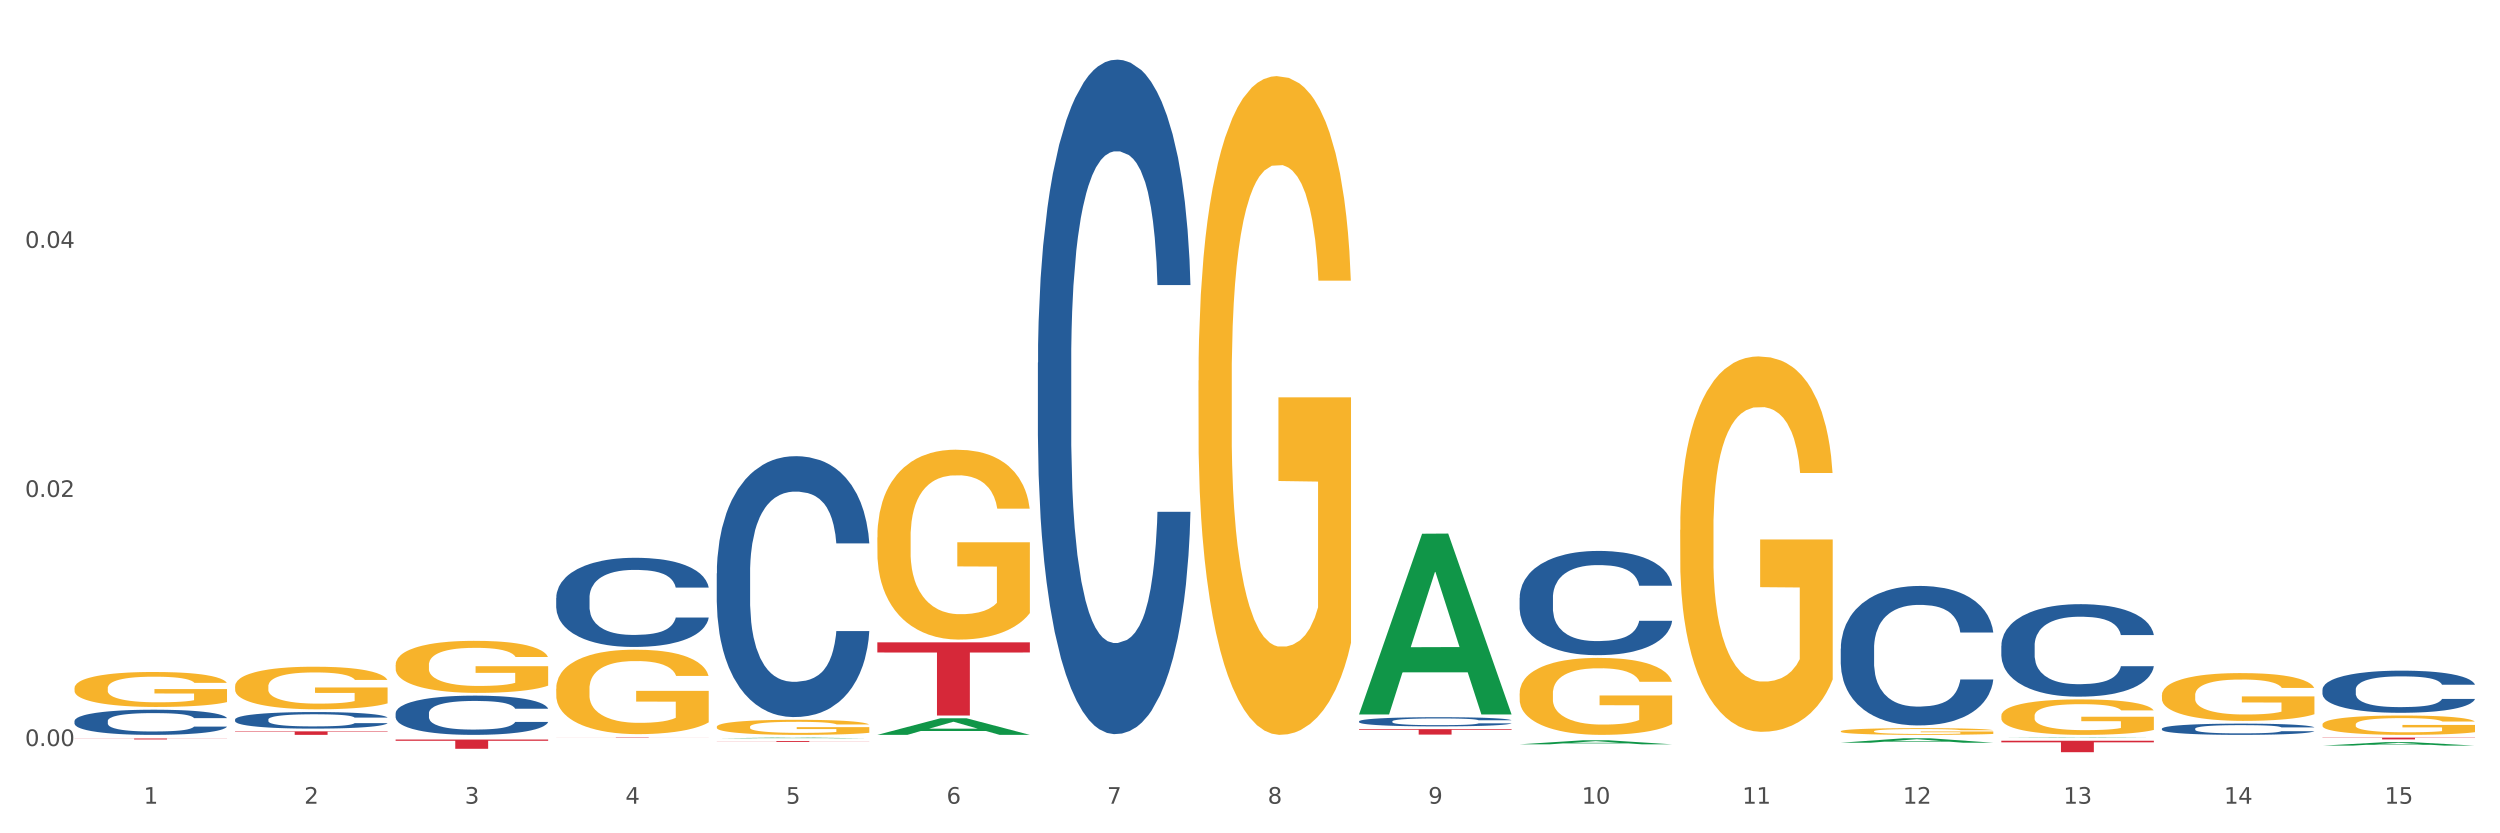 <?xml version="1.0" encoding="utf-8" standalone="no"?>
<!DOCTYPE svg PUBLIC "-//W3C//DTD SVG 1.1//EN"
  "http://www.w3.org/Graphics/SVG/1.1/DTD/svg11.dtd">
<svg xmlns:xlink="http://www.w3.org/1999/xlink" width="1080pt" height="360pt" viewBox="0 0 1080 360" xmlns="http://www.w3.org/2000/svg" version="1.1">
 <rect x="0" y="0" width="1080" height="360" fill="#333333" stroke="none"/>
 <defs>
  <style type="text/css">*{stroke-linejoin: round; stroke-linecap: butt}</style>
 </defs>
 <g id="figure_1">
  <g id="patch_1">
   <path d="M 0 360 
L 1080 360 
L 1080 0 
L 0 0 
z
" style="fill: #ffffff; stroke: #ffffff; stroke-linejoin: miter"/>
  </g>
  <g id="axes_1">
   <g id="matplotlib.axis_1">
    <g id="xtick_1">
     <g id="text_1">
      <!-- 1 -->
      <g style="fill: #4d4d4d" transform="translate(62.07 347.204) scale(0.096 -0.096)">
       <defs>
        <path id="DejaVuSans-31" d="M 794 531 
L 1825 531 
L 1825 4091 
L 703 3866 
L 703 4441 
L 1819 4666 
L 2450 4666 
L 2450 531 
L 3481 531 
L 3481 0 
L 794 0 
L 794 531 
z
" transform="scale(0.016)"/>
       </defs>
       <use xlink:href="#DejaVuSans-31"/>
      </g>
     </g>
    </g>
    <g id="xtick_2">
     <g id="text_2">
      <!-- 2 -->
      <g style="fill: #4d4d4d" transform="translate(131.436 347.204) scale(0.096 -0.096)">
       <defs>
        <path id="DejaVuSans-32" d="M 1228 531 
L 3431 531 
L 3431 0 
L 469 0 
L 469 531 
Q 828 903 1448 1529 
Q 2069 2156 2228 2338 
Q 2531 2678 2651 2914 
Q 2772 3150 2772 3378 
Q 2772 3750 2511 3984 
Q 2250 4219 1831 4219 
Q 1534 4219 1204 4116 
Q 875 4013 500 3803 
L 500 4441 
Q 881 4594 1212 4672 
Q 1544 4750 1819 4750 
Q 2544 4750 2975 4387 
Q 3406 4025 3406 3419 
Q 3406 3131 3298 2873 
Q 3191 2616 2906 2266 
Q 2828 2175 2409 1742 
Q 1991 1309 1228 531 
z
" transform="scale(0.016)"/>
       </defs>
       <use xlink:href="#DejaVuSans-32"/>
      </g>
     </g>
    </g>
    <g id="xtick_3">
     <g id="text_3">
      <!-- 3 -->
      <g style="fill: #4d4d4d" transform="translate(200.802 347.204) scale(0.096 -0.096)">
       <defs>
        <path id="DejaVuSans-33" d="M 2597 2516 
Q 3050 2419 3304 2112 
Q 3559 1806 3559 1356 
Q 3559 666 3084 287 
Q 2609 -91 1734 -91 
Q 1441 -91 1130 -33 
Q 819 25 488 141 
L 488 750 
Q 750 597 1062 519 
Q 1375 441 1716 441 
Q 2309 441 2620 675 
Q 2931 909 2931 1356 
Q 2931 1769 2642 2001 
Q 2353 2234 1838 2234 
L 1294 2234 
L 1294 2753 
L 1863 2753 
Q 2328 2753 2575 2939 
Q 2822 3125 2822 3475 
Q 2822 3834 2567 4026 
Q 2313 4219 1838 4219 
Q 1578 4219 1281 4162 
Q 984 4106 628 3988 
L 628 4550 
Q 988 4650 1302 4700 
Q 1616 4750 1894 4750 
Q 2613 4750 3031 4423 
Q 3450 4097 3450 3541 
Q 3450 3153 3228 2886 
Q 3006 2619 2597 2516 
z
" transform="scale(0.016)"/>
       </defs>
       <use xlink:href="#DejaVuSans-33"/>
      </g>
     </g>
    </g>
    <g id="xtick_4">
     <g id="text_4">
      <!-- 4 -->
      <g style="fill: #4d4d4d" transform="translate(270.169 347.204) scale(0.096 -0.096)">
       <defs>
        <path id="DejaVuSans-34" d="M 2419 4116 
L 825 1625 
L 2419 1625 
L 2419 4116 
z
M 2253 4666 
L 3047 4666 
L 3047 1625 
L 3713 1625 
L 3713 1100 
L 3047 1100 
L 3047 0 
L 2419 0 
L 2419 1100 
L 313 1100 
L 313 1709 
L 2253 4666 
z
" transform="scale(0.016)"/>
       </defs>
       <use xlink:href="#DejaVuSans-34"/>
      </g>
     </g>
    </g>
    <g id="xtick_5">
     <g id="text_5">
      <!-- 5 -->
      <g style="fill: #4d4d4d" transform="translate(339.535 347.204) scale(0.096 -0.096)">
       <defs>
        <path id="DejaVuSans-35" d="M 691 4666 
L 3169 4666 
L 3169 4134 
L 1269 4134 
L 1269 2991 
Q 1406 3038 1543 3061 
Q 1681 3084 1819 3084 
Q 2600 3084 3056 2656 
Q 3513 2228 3513 1497 
Q 3513 744 3044 326 
Q 2575 -91 1722 -91 
Q 1428 -91 1123 -41 
Q 819 9 494 109 
L 494 744 
Q 775 591 1075 516 
Q 1375 441 1709 441 
Q 2250 441 2565 725 
Q 2881 1009 2881 1497 
Q 2881 1984 2565 2268 
Q 2250 2553 1709 2553 
Q 1456 2553 1204 2497 
Q 953 2441 691 2322 
L 691 4666 
z
" transform="scale(0.016)"/>
       </defs>
       <use xlink:href="#DejaVuSans-35"/>
      </g>
     </g>
    </g>
    <g id="xtick_6">
     <g id="text_6">
      <!-- 6 -->
      <g style="fill: #4d4d4d" transform="translate(408.901 347.204) scale(0.096 -0.096)">
       <defs>
        <path id="DejaVuSans-36" d="M 2113 2584 
Q 1688 2584 1439 2293 
Q 1191 2003 1191 1497 
Q 1191 994 1439 701 
Q 1688 409 2113 409 
Q 2538 409 2786 701 
Q 3034 994 3034 1497 
Q 3034 2003 2786 2293 
Q 2538 2584 2113 2584 
z
M 3366 4563 
L 3366 3988 
Q 3128 4100 2886 4159 
Q 2644 4219 2406 4219 
Q 1781 4219 1451 3797 
Q 1122 3375 1075 2522 
Q 1259 2794 1537 2939 
Q 1816 3084 2150 3084 
Q 2853 3084 3261 2657 
Q 3669 2231 3669 1497 
Q 3669 778 3244 343 
Q 2819 -91 2113 -91 
Q 1303 -91 875 529 
Q 447 1150 447 2328 
Q 447 3434 972 4092 
Q 1497 4750 2381 4750 
Q 2619 4750 2861 4703 
Q 3103 4656 3366 4563 
z
" transform="scale(0.016)"/>
       </defs>
       <use xlink:href="#DejaVuSans-36"/>
      </g>
     </g>
    </g>
    <g id="xtick_7">
     <g id="text_7">
      <!-- 7 -->
      <g style="fill: #4d4d4d" transform="translate(478.267 347.204) scale(0.096 -0.096)">
       <defs>
        <path id="DejaVuSans-37" d="M 525 4666 
L 3525 4666 
L 3525 4397 
L 1831 0 
L 1172 0 
L 2766 4134 
L 525 4134 
L 525 4666 
z
" transform="scale(0.016)"/>
       </defs>
       <use xlink:href="#DejaVuSans-37"/>
      </g>
     </g>
    </g>
    <g id="xtick_8">
     <g id="text_8">
      <!-- 8 -->
      <g style="fill: #4d4d4d" transform="translate(547.634 347.204) scale(0.096 -0.096)">
       <defs>
        <path id="DejaVuSans-38" d="M 2034 2216 
Q 1584 2216 1326 1975 
Q 1069 1734 1069 1313 
Q 1069 891 1326 650 
Q 1584 409 2034 409 
Q 2484 409 2743 651 
Q 3003 894 3003 1313 
Q 3003 1734 2745 1975 
Q 2488 2216 2034 2216 
z
M 1403 2484 
Q 997 2584 770 2862 
Q 544 3141 544 3541 
Q 544 4100 942 4425 
Q 1341 4750 2034 4750 
Q 2731 4750 3128 4425 
Q 3525 4100 3525 3541 
Q 3525 3141 3298 2862 
Q 3072 2584 2669 2484 
Q 3125 2378 3379 2068 
Q 3634 1759 3634 1313 
Q 3634 634 3220 271 
Q 2806 -91 2034 -91 
Q 1263 -91 848 271 
Q 434 634 434 1313 
Q 434 1759 690 2068 
Q 947 2378 1403 2484 
z
M 1172 3481 
Q 1172 3119 1398 2916 
Q 1625 2713 2034 2713 
Q 2441 2713 2670 2916 
Q 2900 3119 2900 3481 
Q 2900 3844 2670 4047 
Q 2441 4250 2034 4250 
Q 1625 4250 1398 4047 
Q 1172 3844 1172 3481 
z
" transform="scale(0.016)"/>
       </defs>
       <use xlink:href="#DejaVuSans-38"/>
      </g>
     </g>
    </g>
    <g id="xtick_9">
     <g id="text_9">
      <!-- 9 -->
      <g style="fill: #4d4d4d" transform="translate(617 347.204) scale(0.096 -0.096)">
       <defs>
        <path id="DejaVuSans-39" d="M 703 97 
L 703 672 
Q 941 559 1184 500 
Q 1428 441 1663 441 
Q 2288 441 2617 861 
Q 2947 1281 2994 2138 
Q 2813 1869 2534 1725 
Q 2256 1581 1919 1581 
Q 1219 1581 811 2004 
Q 403 2428 403 3163 
Q 403 3881 828 4315 
Q 1253 4750 1959 4750 
Q 2769 4750 3195 4129 
Q 3622 3509 3622 2328 
Q 3622 1225 3098 567 
Q 2575 -91 1691 -91 
Q 1453 -91 1209 -44 
Q 966 3 703 97 
z
M 1959 2075 
Q 2384 2075 2632 2365 
Q 2881 2656 2881 3163 
Q 2881 3666 2632 3958 
Q 2384 4250 1959 4250 
Q 1534 4250 1286 3958 
Q 1038 3666 1038 3163 
Q 1038 2656 1286 2365 
Q 1534 2075 1959 2075 
z
" transform="scale(0.016)"/>
       </defs>
       <use xlink:href="#DejaVuSans-39"/>
      </g>
     </g>
    </g>
    <g id="xtick_10">
     <g id="text_10">
      <!-- 10 -->
      <g style="fill: #4d4d4d" transform="translate(683.312 347.204) scale(0.096 -0.096)">
       <defs>
        <path id="DejaVuSans-30" d="M 2034 4250 
Q 1547 4250 1301 3770 
Q 1056 3291 1056 2328 
Q 1056 1369 1301 889 
Q 1547 409 2034 409 
Q 2525 409 2770 889 
Q 3016 1369 3016 2328 
Q 3016 3291 2770 3770 
Q 2525 4250 2034 4250 
z
M 2034 4750 
Q 2819 4750 3233 4129 
Q 3647 3509 3647 2328 
Q 3647 1150 3233 529 
Q 2819 -91 2034 -91 
Q 1250 -91 836 529 
Q 422 1150 422 2328 
Q 422 3509 836 4129 
Q 1250 4750 2034 4750 
z
" transform="scale(0.016)"/>
       </defs>
       <use xlink:href="#DejaVuSans-31"/>
       <use xlink:href="#DejaVuSans-30" transform="translate(63.623 0)"/>
      </g>
     </g>
    </g>
    <g id="xtick_11">
     <g id="text_11">
      <!-- 11 -->
      <g style="fill: #4d4d4d" transform="translate(752.678 347.204) scale(0.096 -0.096)">
       <use xlink:href="#DejaVuSans-31"/>
       <use xlink:href="#DejaVuSans-31" transform="translate(63.623 0)"/>
      </g>
     </g>
    </g>
    <g id="xtick_12">
     <g id="text_12">
      <!-- 12 -->
      <g style="fill: #4d4d4d" transform="translate(822.044 347.204) scale(0.096 -0.096)">
       <use xlink:href="#DejaVuSans-31"/>
       <use xlink:href="#DejaVuSans-32" transform="translate(63.623 0)"/>
      </g>
     </g>
    </g>
    <g id="xtick_13">
     <g id="text_13">
      <!-- 13 -->
      <g style="fill: #4d4d4d" transform="translate(891.411 347.204) scale(0.096 -0.096)">
       <use xlink:href="#DejaVuSans-31"/>
       <use xlink:href="#DejaVuSans-33" transform="translate(63.623 0)"/>
      </g>
     </g>
    </g>
    <g id="xtick_14">
     <g id="text_14">
      <!-- 14 -->
      <g style="fill: #4d4d4d" transform="translate(960.777 347.204) scale(0.096 -0.096)">
       <use xlink:href="#DejaVuSans-31"/>
       <use xlink:href="#DejaVuSans-34" transform="translate(63.623 0)"/>
      </g>
     </g>
    </g>
    <g id="xtick_15">
     <g id="text_15">
      <!-- 15 -->
      <g style="fill: #4d4d4d" transform="translate(1030.143 347.204) scale(0.096 -0.096)">
       <use xlink:href="#DejaVuSans-31"/>
       <use xlink:href="#DejaVuSans-35" transform="translate(63.623 0)"/>
      </g>
     </g>
    </g>
    <g id="xtick_16"/>
    <g id="xtick_17"/>
    <g id="xtick_18"/>
    <g id="xtick_19"/>
    <g id="xtick_20"/>
    <g id="xtick_21"/>
    <g id="xtick_22"/>
    <g id="xtick_23"/>
    <g id="xtick_24"/>
    <g id="xtick_25"/>
    <g id="xtick_26"/>
    <g id="xtick_27"/>
    <g id="xtick_28"/>
    <g id="xtick_29"/>
   </g>
   <g id="matplotlib.axis_2">
    <g id="ytick_1">
     <g id="text_16">
      <!-- 0.00 -->
      <g style="fill: #4d4d4d" transform="translate(10.8 322.287) scale(0.096 -0.096)">
       <defs>
        <path id="DejaVuSans-2e" d="M 684 794 
L 1344 794 
L 1344 0 
L 684 0 
L 684 794 
z
" transform="scale(0.016)"/>
       </defs>
       <use xlink:href="#DejaVuSans-30"/>
       <use xlink:href="#DejaVuSans-2e" transform="translate(63.623 0)"/>
       <use xlink:href="#DejaVuSans-30" transform="translate(95.41 0)"/>
       <use xlink:href="#DejaVuSans-30" transform="translate(159.033 0)"/>
      </g>
     </g>
    </g>
    <g id="ytick_2">
     <g id="text_17">
      <!-- 0.02 -->
      <g style="fill: #4d4d4d" transform="translate(10.8 214.678) scale(0.096 -0.096)">
       <use xlink:href="#DejaVuSans-30"/>
       <use xlink:href="#DejaVuSans-2e" transform="translate(63.623 0)"/>
       <use xlink:href="#DejaVuSans-30" transform="translate(95.41 0)"/>
       <use xlink:href="#DejaVuSans-32" transform="translate(159.033 0)"/>
      </g>
     </g>
    </g>
    <g id="ytick_3">
     <g id="text_18">
      <!-- 0.04 -->
      <g style="fill: #4d4d4d" transform="translate(10.8 107.07) scale(0.096 -0.096)">
       <use xlink:href="#DejaVuSans-30"/>
       <use xlink:href="#DejaVuSans-2e" transform="translate(63.623 0)"/>
       <use xlink:href="#DejaVuSans-30" transform="translate(95.41 0)"/>
       <use xlink:href="#DejaVuSans-34" transform="translate(159.033 0)"/>
      </g>
     </g>
    </g>
    <g id="ytick_4"/>
    <g id="ytick_5"/>
    <g id="ytick_6"/>
   </g>
   <g id="PolyCollection_1">
    <path d="M 309.64 318.943 
L 309.708 318.942 
L 336.882 318.64 
L 348.16 318.64 
L 375.538 318.943 
L 362.494 318.943 
L 356.584 318.872 
L 328.526 318.872 
L 328.322 318.874 
L 322.616 318.943 
L 309.64 318.943 
L 309.64 318.943 
L 332.059 318.83 
L 353.051 318.83 
L 342.657 318.704 
L 342.521 318.704 
L 342.385 318.705 
L 331.991 318.83 
L 332.059 318.83 
L 309.64 318.943 
z
" clip-path="url(#pe0947545b7)" style="fill: #109648"/>
    <path d="M 101.541 310.82 
L 101.619 310.813 
L 101.619 310.63 
L 101.853 310.381 
L 102.71 309.923 
L 103.8 309.576 
L 105.67 309.17 
L 106.682 309 
L 108.006 308.81 
L 110.733 308.503 
L 113.848 308.241 
L 116.029 308.097 
L 117.665 308.005 
L 121.326 307.842 
L 123.429 307.77 
L 125.61 307.711 
L 127.48 307.672 
L 130.595 307.626 
L 133.088 307.606 
L 135.97 307.6 
L 138.385 307.606 
L 141.578 307.632 
L 146.252 307.711 
L 148.044 307.757 
L 150.458 307.835 
L 152.951 307.94 
L 154.976 308.045 
L 157.313 308.195 
L 159.728 308.392 
L 162.064 308.64 
L 163.7 308.869 
L 165.024 309.111 
L 166.193 309.406 
L 167.05 309.727 
L 167.439 309.995 
L 153.185 309.995 
L 152.795 309.753 
L 152.016 309.491 
L 151.237 309.314 
L 150.38 309.17 
L 149.056 309.007 
L 147.888 308.902 
L 145.941 308.778 
L 144.149 308.699 
L 142.669 308.653 
L 140.877 308.614 
L 137.061 308.575 
L 134.334 308.575 
L 132.621 308.588 
L 130.518 308.621 
L 128.726 308.666 
L 126.623 308.745 
L 124.987 308.83 
L 123.351 308.941 
L 122.417 309.02 
L 121.015 309.164 
L 120.08 309.282 
L 118.834 309.484 
L 118.133 309.628 
L 116.886 310.001 
L 116.341 310.276 
L 116.107 310.466 
L 115.952 310.676 
L 115.952 311.697 
L 116.419 312.155 
L 116.808 312.351 
L 117.431 312.573 
L 118.6 312.861 
L 120.314 313.143 
L 122.105 313.346 
L 123.585 313.47 
L 124.987 313.562 
L 126.389 313.634 
L 128.103 313.699 
L 129.505 313.738 
L 131.608 313.778 
L 134.101 313.797 
L 136.048 313.797 
L 140.021 313.765 
L 141.812 313.732 
L 143.526 313.686 
L 145.395 313.614 
L 146.875 313.536 
L 147.732 313.477 
L 149.134 313.352 
L 150.225 313.221 
L 151.159 313.071 
L 151.783 312.94 
L 152.484 312.744 
L 153.029 312.521 
L 153.185 312.403 
L 167.439 312.403 
L 167.128 312.639 
L 166.582 312.868 
L 165.492 313.176 
L 164.635 313.352 
L 163.311 313.568 
L 161.909 313.752 
L 159.961 313.954 
L 158.17 314.105 
L 156.3 314.236 
L 154.275 314.354 
L 150.614 314.517 
L 149.29 314.563 
L 146.486 314.642 
L 144.305 314.687 
L 141.111 314.733 
L 137.84 314.759 
L 134.412 314.766 
L 131.374 314.753 
L 128.025 314.714 
L 125.922 314.674 
L 123.585 314.615 
L 120.859 314.524 
L 118.288 314.413 
L 115.874 314.282 
L 113.615 314.131 
L 111.512 313.961 
L 108.785 313.68 
L 106.76 313.405 
L 105.28 313.149 
L 104.267 312.933 
L 103.255 312.659 
L 102.71 312.469 
L 101.853 312.011 
L 101.541 311.585 
L 101.541 310.82 
z
" clip-path="url(#pe0947545b7)" style="fill: #255c99"/>
    <path d="M 32.175 311.475 
L 32.253 311.465 
L 32.253 311.187 
L 32.487 310.809 
L 33.343 310.113 
L 34.434 309.587 
L 36.303 308.971 
L 37.316 308.712 
L 38.64 308.424 
L 41.366 307.957 
L 44.482 307.559 
L 46.663 307.341 
L 48.299 307.202 
L 51.96 306.953 
L 54.063 306.844 
L 56.244 306.754 
L 58.114 306.695 
L 61.229 306.625 
L 63.722 306.595 
L 66.604 306.585 
L 69.019 306.595 
L 72.212 306.635 
L 76.886 306.754 
L 78.677 306.824 
L 81.092 306.943 
L 83.585 307.102 
L 85.61 307.261 
L 87.947 307.49 
L 90.361 307.788 
L 92.698 308.166 
L 94.334 308.513 
L 95.658 308.881 
L 96.827 309.328 
L 97.683 309.815 
L 98.073 310.223 
L 83.818 310.223 
L 83.429 309.855 
L 82.65 309.458 
L 81.871 309.189 
L 81.014 308.971 
L 79.69 308.722 
L 78.522 308.563 
L 76.574 308.374 
L 74.783 308.255 
L 73.303 308.185 
L 71.511 308.126 
L 67.694 308.066 
L 64.968 308.066 
L 63.255 308.086 
L 61.151 308.136 
L 59.36 308.205 
L 57.257 308.325 
L 55.621 308.454 
L 53.985 308.623 
L 53.05 308.742 
L 51.648 308.961 
L 50.714 309.14 
L 49.467 309.448 
L 48.766 309.666 
L 47.52 310.233 
L 46.975 310.65 
L 46.741 310.938 
L 46.585 311.256 
L 46.585 312.807 
L 47.053 313.503 
L 47.442 313.801 
L 48.065 314.139 
L 49.234 314.576 
L 50.947 315.003 
L 52.739 315.311 
L 54.219 315.5 
L 55.621 315.639 
L 57.023 315.749 
L 58.737 315.848 
L 60.139 315.908 
L 62.242 315.967 
L 64.734 315.997 
L 66.682 315.997 
L 70.654 315.947 
L 72.446 315.898 
L 74.16 315.828 
L 76.029 315.719 
L 77.509 315.6 
L 78.366 315.51 
L 79.768 315.321 
L 80.858 315.123 
L 81.793 314.894 
L 82.416 314.695 
L 83.117 314.397 
L 83.663 314.059 
L 83.818 313.88 
L 98.073 313.88 
L 97.761 314.238 
L 97.216 314.586 
L 96.126 315.053 
L 95.269 315.321 
L 93.945 315.649 
L 92.542 315.928 
L 90.595 316.236 
L 88.804 316.464 
L 86.934 316.663 
L 84.909 316.842 
L 81.248 317.09 
L 79.924 317.16 
L 77.12 317.279 
L 74.939 317.349 
L 71.745 317.418 
L 68.473 317.458 
L 65.046 317.468 
L 62.008 317.448 
L 58.659 317.388 
L 56.556 317.329 
L 54.219 317.239 
L 51.493 317.1 
L 48.922 316.931 
L 46.507 316.733 
L 44.248 316.504 
L 42.145 316.246 
L 39.419 315.818 
L 37.394 315.401 
L 35.914 315.013 
L 34.901 314.685 
L 33.889 314.268 
L 33.343 313.98 
L 32.487 313.284 
L 32.175 312.638 
L 32.175 311.475 
z
" clip-path="url(#pe0947545b7)" style="fill: #255c99"/>
    <path d="M 448.372 156.689 
L 448.45 156.423 
L 448.45 148.972 
L 448.684 138.859 
L 449.541 120.231 
L 450.631 106.127 
L 452.501 89.628 
L 453.513 82.708 
L 454.837 74.991 
L 457.564 62.484 
L 460.679 51.839 
L 462.861 45.984 
L 464.496 42.259 
L 468.157 35.606 
L 470.26 32.679 
L 472.441 30.283 
L 474.311 28.687 
L 477.427 26.824 
L 479.919 26.026 
L 482.801 25.759 
L 485.216 26.026 
L 488.41 27.09 
L 493.083 30.283 
L 494.875 32.146 
L 497.289 35.34 
L 499.782 39.598 
L 501.807 43.855 
L 504.144 49.976 
L 506.559 57.96 
L 508.896 68.072 
L 510.531 77.386 
L 511.856 87.232 
L 513.024 99.208 
L 513.881 112.247 
L 514.27 123.158 
L 500.016 123.158 
L 499.626 113.312 
L 498.847 102.667 
L 498.068 95.482 
L 497.212 89.628 
L 495.887 82.975 
L 494.719 78.717 
L 492.772 73.661 
L 490.98 70.467 
L 489.5 68.604 
L 487.709 67.008 
L 483.892 65.411 
L 481.165 65.411 
L 479.452 65.943 
L 477.349 67.274 
L 475.557 69.137 
L 473.454 72.33 
L 471.818 75.789 
L 470.183 80.313 
L 469.248 83.507 
L 467.846 89.361 
L 466.911 94.152 
L 465.665 102.401 
L 464.964 108.256 
L 463.717 123.424 
L 463.172 134.601 
L 462.938 142.319 
L 462.783 150.834 
L 462.783 192.349 
L 463.25 210.977 
L 463.639 218.96 
L 464.263 228.008 
L 465.431 239.717 
L 467.145 251.16 
L 468.936 259.41 
L 470.416 264.466 
L 471.818 268.192 
L 473.22 271.119 
L 474.934 273.78 
L 476.336 275.377 
L 478.439 276.974 
L 480.932 277.772 
L 482.879 277.772 
L 486.852 276.442 
L 488.643 275.111 
L 490.357 273.248 
L 492.226 270.321 
L 493.706 267.127 
L 494.563 264.732 
L 495.965 259.676 
L 497.056 254.354 
L 497.99 248.233 
L 498.614 242.911 
L 499.315 234.927 
L 499.86 225.879 
L 500.016 221.089 
L 514.27 221.089 
L 513.959 230.669 
L 513.413 239.984 
L 512.323 252.491 
L 511.466 259.676 
L 510.142 268.458 
L 508.74 275.909 
L 506.792 284.159 
L 505.001 290.28 
L 503.131 295.602 
L 501.106 300.392 
L 497.445 307.045 
L 496.121 308.908 
L 493.317 312.101 
L 491.136 313.964 
L 487.942 315.827 
L 484.671 316.891 
L 481.243 317.157 
L 478.206 316.625 
L 474.856 315.028 
L 472.753 313.432 
L 470.416 311.037 
L 467.69 307.311 
L 465.119 302.787 
L 462.705 297.465 
L 460.446 291.344 
L 458.343 284.425 
L 455.616 272.982 
L 453.591 261.805 
L 452.111 251.427 
L 451.099 242.645 
L 450.086 231.468 
L 449.541 223.75 
L 448.684 205.122 
L 448.372 187.825 
L 448.372 156.689 
z
" clip-path="url(#pe0947545b7)" style="fill: #255c99"/>
    <path d="M 587.105 311.613 
L 587.183 311.609 
L 587.183 311.508 
L 587.416 311.37 
L 588.273 311.115 
L 589.364 310.923 
L 591.233 310.697 
L 592.246 310.603 
L 593.57 310.498 
L 596.296 310.327 
L 599.412 310.181 
L 601.593 310.101 
L 603.229 310.051 
L 606.89 309.96 
L 608.993 309.92 
L 611.174 309.887 
L 613.043 309.865 
L 616.159 309.84 
L 618.652 309.829 
L 621.534 309.825 
L 623.948 309.829 
L 627.142 309.843 
L 631.816 309.887 
L 633.607 309.912 
L 636.022 309.956 
L 638.514 310.014 
L 640.54 310.072 
L 642.877 310.156 
L 645.291 310.265 
L 647.628 310.403 
L 649.264 310.53 
L 650.588 310.665 
L 651.756 310.828 
L 652.613 311.006 
L 653.003 311.155 
L 638.748 311.155 
L 638.359 311.021 
L 637.58 310.875 
L 636.801 310.777 
L 635.944 310.697 
L 634.62 310.607 
L 633.451 310.548 
L 631.504 310.479 
L 629.713 310.436 
L 628.233 310.41 
L 626.441 310.389 
L 622.624 310.367 
L 619.898 310.367 
L 618.184 310.374 
L 616.081 310.392 
L 614.29 310.418 
L 612.186 310.461 
L 610.551 310.508 
L 608.915 310.57 
L 607.98 310.614 
L 606.578 310.694 
L 605.643 310.759 
L 604.397 310.872 
L 603.696 310.952 
L 602.45 311.159 
L 601.905 311.312 
L 601.671 311.417 
L 601.515 311.533 
L 601.515 312.1 
L 601.982 312.354 
L 602.372 312.463 
L 602.995 312.587 
L 604.163 312.747 
L 605.877 312.903 
L 607.669 313.016 
L 609.149 313.085 
L 610.551 313.136 
L 611.953 313.176 
L 613.666 313.212 
L 615.069 313.234 
L 617.172 313.256 
L 619.664 313.266 
L 621.612 313.266 
L 625.584 313.248 
L 627.376 313.23 
L 629.089 313.205 
L 630.959 313.165 
L 632.439 313.121 
L 633.296 313.088 
L 634.698 313.019 
L 635.788 312.947 
L 636.723 312.863 
L 637.346 312.79 
L 638.047 312.681 
L 638.592 312.558 
L 638.748 312.492 
L 653.003 312.492 
L 652.691 312.623 
L 652.146 312.75 
L 651.055 312.921 
L 650.199 313.019 
L 648.874 313.139 
L 647.472 313.241 
L 645.525 313.354 
L 643.733 313.437 
L 641.864 313.51 
L 639.839 313.575 
L 636.178 313.666 
L 634.853 313.692 
L 632.049 313.735 
L 629.868 313.761 
L 626.675 313.786 
L 623.403 313.801 
L 619.976 313.804 
L 616.938 313.797 
L 613.589 313.775 
L 611.485 313.753 
L 609.149 313.721 
L 606.422 313.67 
L 603.852 313.608 
L 601.437 313.535 
L 599.178 313.452 
L 597.075 313.357 
L 594.349 313.201 
L 592.324 313.048 
L 590.844 312.907 
L 589.831 312.787 
L 588.818 312.634 
L 588.273 312.529 
L 587.416 312.274 
L 587.105 312.038 
L 587.105 311.613 
z
" clip-path="url(#pe0947545b7)" style="fill: #255c99"/>
    <path d="M 656.471 258.233 
L 656.549 258.192 
L 656.549 257.04 
L 656.783 255.477 
L 657.639 252.597 
L 658.73 250.417 
L 660.599 247.867 
L 661.612 246.798 
L 662.936 245.605 
L 665.662 243.672 
L 668.778 242.026 
L 670.959 241.121 
L 672.595 240.545 
L 676.256 239.517 
L 678.359 239.065 
L 680.54 238.694 
L 682.41 238.448 
L 685.525 238.16 
L 688.018 238.036 
L 690.9 237.995 
L 693.315 238.036 
L 696.508 238.201 
L 701.182 238.694 
L 702.973 238.982 
L 705.388 239.476 
L 707.881 240.134 
L 709.906 240.792 
L 712.243 241.738 
L 714.657 242.972 
L 716.994 244.535 
L 718.63 245.975 
L 719.954 247.497 
L 721.123 249.348 
L 721.979 251.363 
L 722.369 253.05 
L 708.114 253.05 
L 707.725 251.528 
L 706.946 249.883 
L 706.167 248.772 
L 705.31 247.867 
L 703.986 246.839 
L 702.818 246.181 
L 700.87 245.399 
L 699.079 244.906 
L 697.599 244.618 
L 695.807 244.371 
L 691.99 244.124 
L 689.264 244.124 
L 687.55 244.206 
L 685.447 244.412 
L 683.656 244.7 
L 681.553 245.193 
L 679.917 245.728 
L 678.281 246.427 
L 677.346 246.921 
L 675.944 247.826 
L 675.01 248.566 
L 673.763 249.842 
L 673.062 250.746 
L 671.816 253.091 
L 671.271 254.819 
L 671.037 256.012 
L 670.881 257.328 
L 670.881 263.745 
L 671.349 266.624 
L 671.738 267.858 
L 672.361 269.257 
L 673.53 271.066 
L 675.243 272.835 
L 677.035 274.11 
L 678.515 274.892 
L 679.917 275.468 
L 681.319 275.92 
L 683.033 276.332 
L 684.435 276.578 
L 686.538 276.825 
L 689.03 276.949 
L 690.978 276.949 
L 694.95 276.743 
L 696.742 276.537 
L 698.456 276.249 
L 700.325 275.797 
L 701.805 275.303 
L 702.662 274.933 
L 704.064 274.151 
L 705.154 273.329 
L 706.089 272.383 
L 706.712 271.56 
L 707.413 270.326 
L 707.959 268.927 
L 708.114 268.187 
L 722.369 268.187 
L 722.057 269.668 
L 721.512 271.108 
L 720.422 273.041 
L 719.565 274.151 
L 718.241 275.509 
L 716.838 276.661 
L 714.891 277.936 
L 713.1 278.882 
L 711.23 279.704 
L 709.205 280.445 
L 705.544 281.473 
L 704.22 281.761 
L 701.416 282.255 
L 699.235 282.543 
L 696.041 282.831 
L 692.769 282.995 
L 689.342 283.036 
L 686.304 282.954 
L 682.955 282.707 
L 680.852 282.46 
L 678.515 282.09 
L 675.789 281.514 
L 673.218 280.815 
L 670.803 279.992 
L 668.544 279.046 
L 666.441 277.977 
L 663.715 276.208 
L 661.69 274.481 
L 660.21 272.876 
L 659.197 271.519 
L 658.185 269.791 
L 657.639 268.598 
L 656.783 265.719 
L 656.471 263.045 
L 656.471 258.233 
z
" clip-path="url(#pe0947545b7)" style="fill: #255c99"/>
    <path d="M 933.936 314.789 
L 934.014 314.785 
L 934.014 314.66 
L 934.247 314.491 
L 935.104 314.18 
L 936.195 313.945 
L 938.064 313.669 
L 939.077 313.554 
L 940.401 313.425 
L 943.127 313.216 
L 946.243 313.038 
L 948.424 312.941 
L 950.06 312.879 
L 953.721 312.767 
L 955.824 312.719 
L 958.005 312.679 
L 959.874 312.652 
L 962.99 312.621 
L 965.483 312.608 
L 968.365 312.603 
L 970.779 312.608 
L 973.973 312.625 
L 978.647 312.679 
L 980.438 312.71 
L 982.853 312.763 
L 985.346 312.834 
L 987.371 312.905 
L 989.708 313.007 
L 992.122 313.141 
L 994.459 313.309 
L 996.095 313.465 
L 997.419 313.629 
L 998.587 313.829 
L 999.444 314.047 
L 999.834 314.229 
L 985.579 314.229 
L 985.19 314.065 
L 984.411 313.887 
L 983.632 313.767 
L 982.775 313.669 
L 981.451 313.558 
L 980.283 313.487 
L 978.335 313.403 
L 976.544 313.349 
L 975.064 313.318 
L 973.272 313.292 
L 969.455 313.265 
L 966.729 313.265 
L 965.015 313.274 
L 962.912 313.296 
L 961.121 313.327 
L 959.018 313.381 
L 957.382 313.438 
L 955.746 313.514 
L 954.811 313.567 
L 953.409 313.665 
L 952.475 313.745 
L 951.228 313.883 
L 950.527 313.98 
L 949.281 314.234 
L 948.736 314.42 
L 948.502 314.549 
L 948.346 314.691 
L 948.346 315.384 
L 948.814 315.695 
L 949.203 315.829 
L 949.826 315.98 
L 950.995 316.175 
L 952.708 316.366 
L 954.5 316.504 
L 955.98 316.588 
L 957.382 316.651 
L 958.784 316.699 
L 960.498 316.744 
L 961.9 316.77 
L 964.003 316.797 
L 966.495 316.81 
L 968.443 316.81 
L 972.415 316.788 
L 974.207 316.766 
L 975.92 316.735 
L 977.79 316.686 
L 979.27 316.633 
L 980.127 316.593 
L 981.529 316.508 
L 982.619 316.419 
L 983.554 316.317 
L 984.177 316.228 
L 984.878 316.095 
L 985.423 315.944 
L 985.579 315.864 
L 999.834 315.864 
L 999.522 316.024 
L 998.977 316.18 
L 997.886 316.388 
L 997.03 316.508 
L 995.705 316.655 
L 994.303 316.779 
L 992.356 316.917 
L 990.564 317.019 
L 988.695 317.108 
L 986.67 317.188 
L 983.009 317.299 
L 981.685 317.33 
L 978.88 317.384 
L 976.699 317.415 
L 973.506 317.446 
L 970.234 317.464 
L 966.807 317.468 
L 963.769 317.459 
L 960.42 317.432 
L 958.317 317.406 
L 955.98 317.366 
L 953.253 317.304 
L 950.683 317.228 
L 948.268 317.139 
L 946.009 317.037 
L 943.906 316.922 
L 941.18 316.73 
L 939.155 316.544 
L 937.675 316.371 
L 936.662 316.224 
L 935.65 316.037 
L 935.104 315.909 
L 934.247 315.598 
L 933.936 315.309 
L 933.936 314.789 
z
" clip-path="url(#pe0947545b7)" style="fill: #255c99"/>
    <path d="M 1003.302 297.901 
L 1003.38 297.884 
L 1003.38 297.419 
L 1003.614 296.787 
L 1004.47 295.622 
L 1005.561 294.741 
L 1007.43 293.71 
L 1008.443 293.277 
L 1009.767 292.795 
L 1012.494 292.013 
L 1015.609 291.348 
L 1017.79 290.982 
L 1019.426 290.749 
L 1023.087 290.333 
L 1025.19 290.15 
L 1027.371 290 
L 1029.241 289.901 
L 1032.356 289.784 
L 1034.849 289.734 
L 1037.731 289.718 
L 1040.146 289.734 
L 1043.339 289.801 
L 1048.013 290 
L 1049.805 290.117 
L 1052.219 290.316 
L 1054.712 290.583 
L 1056.737 290.849 
L 1059.074 291.231 
L 1061.489 291.73 
L 1063.825 292.362 
L 1065.461 292.944 
L 1066.785 293.56 
L 1067.954 294.308 
L 1068.811 295.123 
L 1069.2 295.805 
L 1054.945 295.805 
L 1054.556 295.19 
L 1053.777 294.525 
L 1052.998 294.075 
L 1052.141 293.71 
L 1050.817 293.294 
L 1049.649 293.028 
L 1047.701 292.712 
L 1045.91 292.512 
L 1044.43 292.396 
L 1042.638 292.296 
L 1038.822 292.196 
L 1036.095 292.196 
L 1034.382 292.229 
L 1032.278 292.312 
L 1030.487 292.429 
L 1028.384 292.628 
L 1026.748 292.845 
L 1025.112 293.127 
L 1024.178 293.327 
L 1022.775 293.693 
L 1021.841 293.992 
L 1020.594 294.508 
L 1019.893 294.874 
L 1018.647 295.822 
L 1018.102 296.52 
L 1017.868 297.003 
L 1017.712 297.535 
L 1017.712 300.13 
L 1018.18 301.294 
L 1018.569 301.793 
L 1019.192 302.359 
L 1020.361 303.091 
L 1022.074 303.806 
L 1023.866 304.321 
L 1025.346 304.637 
L 1026.748 304.87 
L 1028.15 305.053 
L 1029.864 305.22 
L 1031.266 305.319 
L 1033.369 305.419 
L 1035.862 305.469 
L 1037.809 305.469 
L 1041.781 305.386 
L 1043.573 305.303 
L 1045.287 305.186 
L 1047.156 305.003 
L 1048.636 304.804 
L 1049.493 304.654 
L 1050.895 304.338 
L 1051.986 304.005 
L 1052.92 303.623 
L 1053.543 303.29 
L 1054.244 302.791 
L 1054.79 302.226 
L 1054.945 301.926 
L 1069.2 301.926 
L 1068.888 302.525 
L 1068.343 303.107 
L 1067.253 303.889 
L 1066.396 304.338 
L 1065.072 304.887 
L 1063.67 305.353 
L 1061.722 305.868 
L 1059.931 306.251 
L 1058.061 306.583 
L 1056.036 306.883 
L 1052.375 307.299 
L 1051.051 307.415 
L 1048.247 307.615 
L 1046.066 307.731 
L 1042.872 307.848 
L 1039.6 307.914 
L 1036.173 307.931 
L 1033.135 307.897 
L 1029.786 307.798 
L 1027.683 307.698 
L 1025.346 307.548 
L 1022.62 307.315 
L 1020.049 307.033 
L 1017.634 306.7 
L 1015.376 306.317 
L 1013.272 305.885 
L 1010.546 305.17 
L 1008.521 304.471 
L 1007.041 303.822 
L 1006.028 303.273 
L 1005.016 302.575 
L 1004.47 302.093 
L 1003.614 300.928 
L 1003.302 299.847 
L 1003.302 297.901 
z
" clip-path="url(#pe0947545b7)" style="fill: #255c99"/>
    <path d="M 170.907 308.128 
L 170.985 308.113 
L 170.985 307.679 
L 171.219 307.09 
L 172.076 306.006 
L 173.166 305.185 
L 175.036 304.225 
L 176.048 303.822 
L 177.373 303.373 
L 180.099 302.645 
L 183.215 302.026 
L 185.396 301.685 
L 187.031 301.468 
L 190.692 301.081 
L 192.796 300.91 
L 194.977 300.771 
L 196.846 300.678 
L 199.962 300.57 
L 202.454 300.523 
L 205.336 300.508 
L 207.751 300.523 
L 210.945 300.585 
L 215.618 300.771 
L 217.41 300.879 
L 219.825 301.065 
L 222.317 301.313 
L 224.342 301.561 
L 226.679 301.917 
L 229.094 302.382 
L 231.431 302.97 
L 233.066 303.513 
L 234.391 304.086 
L 235.559 304.783 
L 236.416 305.542 
L 236.805 306.177 
L 222.551 306.177 
L 222.161 305.604 
L 221.382 304.984 
L 220.604 304.566 
L 219.747 304.225 
L 218.422 303.838 
L 217.254 303.59 
L 215.307 303.296 
L 213.515 303.11 
L 212.035 303.001 
L 210.244 302.908 
L 206.427 302.816 
L 203.701 302.816 
L 201.987 302.847 
L 199.884 302.924 
L 198.092 303.032 
L 195.989 303.218 
L 194.353 303.42 
L 192.718 303.683 
L 191.783 303.869 
L 190.381 304.21 
L 189.446 304.488 
L 188.2 304.968 
L 187.499 305.309 
L 186.252 306.192 
L 185.707 306.843 
L 185.474 307.292 
L 185.318 307.787 
L 185.318 310.204 
L 185.785 311.288 
L 186.175 311.753 
L 186.798 312.279 
L 187.966 312.961 
L 189.68 313.627 
L 191.471 314.107 
L 192.951 314.401 
L 194.353 314.618 
L 195.755 314.788 
L 197.469 314.943 
L 198.871 315.036 
L 200.974 315.129 
L 203.467 315.176 
L 205.414 315.176 
L 209.387 315.098 
L 211.178 315.021 
L 212.892 314.912 
L 214.761 314.742 
L 216.241 314.556 
L 217.098 314.417 
L 218.5 314.122 
L 219.591 313.813 
L 220.526 313.456 
L 221.149 313.147 
L 221.85 312.682 
L 222.395 312.155 
L 222.551 311.877 
L 236.805 311.877 
L 236.494 312.434 
L 235.949 312.976 
L 234.858 313.704 
L 234.001 314.122 
L 232.677 314.634 
L 231.275 315.067 
L 229.328 315.547 
L 227.536 315.904 
L 225.667 316.213 
L 223.641 316.492 
L 219.98 316.879 
L 218.656 316.988 
L 215.852 317.174 
L 213.671 317.282 
L 210.477 317.391 
L 207.206 317.452 
L 203.779 317.468 
L 200.741 317.437 
L 197.391 317.344 
L 195.288 317.251 
L 192.951 317.112 
L 190.225 316.895 
L 187.655 316.632 
L 185.24 316.322 
L 182.981 315.966 
L 180.878 315.563 
L 178.152 314.897 
L 176.126 314.246 
L 174.646 313.642 
L 173.634 313.131 
L 172.621 312.481 
L 172.076 312.031 
L 171.219 310.947 
L 170.907 309.94 
L 170.907 308.128 
z
" clip-path="url(#pe0947545b7)" style="fill: #255c99"/>
    <path d="M 240.274 258.273 
L 240.352 258.237 
L 240.352 257.252 
L 240.585 255.915 
L 241.442 253.452 
L 242.533 251.588 
L 244.402 249.406 
L 245.415 248.491 
L 246.739 247.471 
L 249.465 245.817 
L 252.581 244.41 
L 254.762 243.636 
L 256.398 243.143 
L 260.059 242.264 
L 262.162 241.877 
L 264.343 241.56 
L 266.212 241.349 
L 269.328 241.103 
L 271.821 240.997 
L 274.703 240.962 
L 277.117 240.997 
L 280.311 241.138 
L 284.985 241.56 
L 286.776 241.806 
L 289.191 242.228 
L 291.683 242.791 
L 293.709 243.354 
L 296.045 244.164 
L 298.46 245.219 
L 300.797 246.556 
L 302.433 247.788 
L 303.757 249.089 
L 304.925 250.673 
L 305.782 252.397 
L 306.172 253.839 
L 291.917 253.839 
L 291.528 252.538 
L 290.749 251.13 
L 289.97 250.18 
L 289.113 249.406 
L 287.789 248.527 
L 286.62 247.964 
L 284.673 247.295 
L 282.881 246.873 
L 281.401 246.627 
L 279.61 246.415 
L 275.793 246.204 
L 273.067 246.204 
L 271.353 246.275 
L 269.25 246.451 
L 267.458 246.697 
L 265.355 247.119 
L 263.72 247.577 
L 262.084 248.175 
L 261.149 248.597 
L 259.747 249.371 
L 258.812 250.004 
L 257.566 251.095 
L 256.865 251.869 
L 255.619 253.875 
L 255.073 255.352 
L 254.84 256.373 
L 254.684 257.499 
L 254.684 262.987 
L 255.151 265.45 
L 255.541 266.506 
L 256.164 267.702 
L 257.332 269.25 
L 259.046 270.763 
L 260.838 271.854 
L 262.318 272.522 
L 263.72 273.015 
L 265.122 273.402 
L 266.835 273.754 
L 268.237 273.965 
L 270.341 274.176 
L 272.833 274.282 
L 274.78 274.282 
L 278.753 274.106 
L 280.545 273.93 
L 282.258 273.684 
L 284.128 273.297 
L 285.608 272.874 
L 286.465 272.558 
L 287.867 271.889 
L 288.957 271.185 
L 289.892 270.376 
L 290.515 269.673 
L 291.216 268.617 
L 291.761 267.421 
L 291.917 266.787 
L 306.172 266.787 
L 305.86 268.054 
L 305.315 269.285 
L 304.224 270.939 
L 303.367 271.889 
L 302.043 273.05 
L 300.641 274.035 
L 298.694 275.126 
L 296.902 275.935 
L 295.033 276.639 
L 293.008 277.272 
L 289.347 278.152 
L 288.022 278.398 
L 285.218 278.821 
L 283.037 279.067 
L 279.844 279.313 
L 276.572 279.454 
L 273.145 279.489 
L 270.107 279.419 
L 266.757 279.208 
L 264.654 278.996 
L 262.318 278.68 
L 259.591 278.187 
L 257.021 277.589 
L 254.606 276.885 
L 252.347 276.076 
L 250.244 275.161 
L 247.518 273.648 
L 245.493 272.171 
L 244.013 270.798 
L 243 269.637 
L 241.987 268.16 
L 241.442 267.139 
L 240.585 264.676 
L 240.274 262.389 
L 240.274 258.273 
z
" clip-path="url(#pe0947545b7)" style="fill: #255c99"/>
    <path d="M 309.64 247.706 
L 309.718 247.603 
L 309.718 244.721 
L 309.951 240.81 
L 310.808 233.604 
L 311.899 228.149 
L 313.768 221.767 
L 314.781 219.09 
L 316.105 216.105 
L 318.831 211.267 
L 321.947 207.15 
L 324.128 204.885 
L 325.764 203.444 
L 329.425 200.871 
L 331.528 199.738 
L 333.709 198.812 
L 335.578 198.194 
L 338.694 197.474 
L 341.187 197.165 
L 344.069 197.062 
L 346.484 197.165 
L 349.677 197.577 
L 354.351 198.812 
L 356.142 199.533 
L 358.557 200.768 
L 361.05 202.415 
L 363.075 204.062 
L 365.412 206.429 
L 367.826 209.517 
L 370.163 213.429 
L 371.799 217.032 
L 373.123 220.84 
L 374.291 225.472 
L 375.148 230.516 
L 375.538 234.737 
L 361.283 234.737 
L 360.894 230.928 
L 360.115 226.81 
L 359.336 224.031 
L 358.479 221.767 
L 357.155 219.193 
L 355.987 217.546 
L 354.039 215.59 
L 352.248 214.355 
L 350.768 213.635 
L 348.976 213.017 
L 345.159 212.399 
L 342.433 212.399 
L 340.719 212.605 
L 338.616 213.12 
L 336.825 213.841 
L 334.722 215.076 
L 333.086 216.414 
L 331.45 218.164 
L 330.515 219.399 
L 329.113 221.664 
L 328.179 223.517 
L 326.932 226.708 
L 326.231 228.972 
L 324.985 234.839 
L 324.44 239.163 
L 324.206 242.148 
L 324.05 245.442 
L 324.05 261.5 
L 324.518 268.705 
L 324.907 271.793 
L 325.53 275.293 
L 326.699 279.822 
L 328.412 284.249 
L 330.204 287.44 
L 331.684 289.395 
L 333.086 290.836 
L 334.488 291.969 
L 336.202 292.998 
L 337.604 293.616 
L 339.707 294.233 
L 342.199 294.542 
L 344.147 294.542 
L 348.119 294.027 
L 349.911 293.513 
L 351.624 292.792 
L 353.494 291.66 
L 354.974 290.425 
L 355.831 289.498 
L 357.233 287.542 
L 358.323 285.484 
L 359.258 283.116 
L 359.881 281.058 
L 360.582 277.969 
L 361.127 274.47 
L 361.283 272.617 
L 375.538 272.617 
L 375.226 276.322 
L 374.681 279.925 
L 373.59 284.763 
L 372.734 287.542 
L 371.409 290.939 
L 370.007 293.822 
L 368.06 297.013 
L 366.268 299.38 
L 364.399 301.439 
L 362.374 303.292 
L 358.713 305.865 
L 357.389 306.586 
L 354.584 307.821 
L 352.403 308.541 
L 349.21 309.262 
L 345.938 309.674 
L 342.511 309.777 
L 339.473 309.571 
L 336.124 308.953 
L 334.021 308.335 
L 331.684 307.409 
L 328.957 305.968 
L 326.387 304.218 
L 323.972 302.159 
L 321.713 299.792 
L 319.61 297.115 
L 316.884 292.689 
L 314.859 288.366 
L 313.379 284.351 
L 312.366 280.955 
L 311.354 276.631 
L 310.808 273.646 
L 309.951 266.441 
L 309.64 259.75 
L 309.64 247.706 
z
" clip-path="url(#pe0947545b7)" style="fill: #255c99"/>
    <path d="M 864.57 278.954 
L 864.648 278.918 
L 864.648 277.896 
L 864.881 276.509 
L 865.738 273.953 
L 866.829 272.018 
L 868.698 269.755 
L 869.711 268.806 
L 871.035 267.747 
L 873.761 266.031 
L 876.877 264.571 
L 879.058 263.768 
L 880.694 263.257 
L 884.355 262.344 
L 886.458 261.943 
L 888.639 261.614 
L 890.508 261.395 
L 893.624 261.139 
L 896.117 261.03 
L 898.999 260.993 
L 901.413 261.03 
L 904.607 261.176 
L 909.281 261.614 
L 911.072 261.87 
L 913.487 262.308 
L 915.979 262.892 
L 918.005 263.476 
L 920.341 264.316 
L 922.756 265.411 
L 925.093 266.798 
L 926.729 268.076 
L 928.053 269.426 
L 929.221 271.069 
L 930.078 272.858 
L 930.468 274.355 
L 916.213 274.355 
L 915.824 273.004 
L 915.045 271.544 
L 914.266 270.558 
L 913.409 269.755 
L 912.085 268.842 
L 910.916 268.258 
L 908.969 267.565 
L 907.177 267.126 
L 905.697 266.871 
L 903.906 266.652 
L 900.089 266.433 
L 897.363 266.433 
L 895.649 266.506 
L 893.546 266.688 
L 891.754 266.944 
L 889.651 267.382 
L 888.016 267.857 
L 886.38 268.477 
L 885.445 268.915 
L 884.043 269.718 
L 883.108 270.376 
L 881.862 271.507 
L 881.161 272.31 
L 879.915 274.391 
L 879.369 275.924 
L 879.136 276.983 
L 878.98 278.151 
L 878.98 283.846 
L 879.447 286.402 
L 879.837 287.497 
L 880.46 288.738 
L 881.628 290.344 
L 883.342 291.914 
L 885.134 293.046 
L 886.614 293.739 
L 888.016 294.25 
L 889.418 294.652 
L 891.131 295.017 
L 892.533 295.236 
L 894.637 295.455 
L 897.129 295.565 
L 899.076 295.565 
L 903.049 295.382 
L 904.841 295.2 
L 906.554 294.944 
L 908.424 294.542 
L 909.904 294.104 
L 910.76 293.776 
L 912.163 293.082 
L 913.253 292.352 
L 914.188 291.512 
L 914.811 290.782 
L 915.512 289.687 
L 916.057 288.446 
L 916.213 287.789 
L 930.468 287.789 
L 930.156 289.103 
L 929.611 290.381 
L 928.52 292.097 
L 927.663 293.082 
L 926.339 294.287 
L 924.937 295.309 
L 922.99 296.441 
L 921.198 297.28 
L 919.329 298.011 
L 917.304 298.668 
L 913.643 299.58 
L 912.318 299.836 
L 909.514 300.274 
L 907.333 300.529 
L 904.14 300.785 
L 900.868 300.931 
L 897.441 300.968 
L 894.403 300.895 
L 891.053 300.675 
L 888.95 300.456 
L 886.614 300.128 
L 883.887 299.617 
L 881.317 298.996 
L 878.902 298.266 
L 876.643 297.426 
L 874.54 296.477 
L 871.814 294.908 
L 869.789 293.374 
L 868.309 291.951 
L 867.296 290.746 
L 866.283 289.213 
L 865.738 288.154 
L 864.881 285.599 
L 864.57 283.226 
L 864.57 278.954 
z
" clip-path="url(#pe0947545b7)" style="fill: #255c99"/>
    <path d="M 795.203 280.202 
L 795.281 280.147 
L 795.281 278.606 
L 795.515 276.515 
L 796.372 272.662 
L 797.462 269.745 
L 799.332 266.333 
L 800.344 264.902 
L 801.669 263.306 
L 804.395 260.719 
L 807.511 258.517 
L 809.692 257.306 
L 811.327 256.536 
L 814.988 255.16 
L 817.092 254.555 
L 819.273 254.059 
L 821.142 253.729 
L 824.258 253.344 
L 826.75 253.179 
L 829.632 253.124 
L 832.047 253.179 
L 835.241 253.399 
L 839.914 254.059 
L 841.706 254.445 
L 844.121 255.105 
L 846.613 255.986 
L 848.638 256.866 
L 850.975 258.132 
L 853.39 259.783 
L 855.727 261.875 
L 857.362 263.801 
L 858.687 265.837 
L 859.855 268.314 
L 860.712 271.011 
L 861.101 273.267 
L 846.847 273.267 
L 846.457 271.231 
L 845.678 269.029 
L 844.899 267.543 
L 844.043 266.333 
L 842.718 264.957 
L 841.55 264.076 
L 839.603 263.03 
L 837.811 262.37 
L 836.331 261.985 
L 834.54 261.654 
L 830.723 261.324 
L 827.997 261.324 
L 826.283 261.434 
L 824.18 261.709 
L 822.388 262.095 
L 820.285 262.755 
L 818.649 263.471 
L 817.014 264.406 
L 816.079 265.067 
L 814.677 266.278 
L 813.742 267.268 
L 812.496 268.974 
L 811.795 270.185 
L 810.548 273.322 
L 810.003 275.634 
L 809.77 277.23 
L 809.614 278.991 
L 809.614 287.577 
L 810.081 291.43 
L 810.471 293.081 
L 811.094 294.952 
L 812.262 297.374 
L 813.976 299.74 
L 815.767 301.447 
L 817.247 302.492 
L 818.649 303.263 
L 820.051 303.868 
L 821.765 304.419 
L 823.167 304.749 
L 825.27 305.079 
L 827.763 305.244 
L 829.71 305.244 
L 833.683 304.969 
L 835.474 304.694 
L 837.188 304.309 
L 839.057 303.703 
L 840.537 303.043 
L 841.394 302.547 
L 842.796 301.502 
L 843.887 300.401 
L 844.822 299.135 
L 845.445 298.034 
L 846.146 296.383 
L 846.691 294.512 
L 846.847 293.521 
L 861.101 293.521 
L 860.79 295.503 
L 860.245 297.429 
L 859.154 300.016 
L 858.297 301.502 
L 856.973 303.318 
L 855.571 304.859 
L 853.624 306.565 
L 851.832 307.831 
L 849.963 308.932 
L 847.937 309.922 
L 844.276 311.298 
L 842.952 311.684 
L 840.148 312.344 
L 837.967 312.729 
L 834.773 313.115 
L 831.502 313.335 
L 828.074 313.39 
L 825.037 313.28 
L 821.687 312.949 
L 819.584 312.619 
L 817.247 312.124 
L 814.521 311.353 
L 811.951 310.418 
L 809.536 309.317 
L 807.277 308.051 
L 805.174 306.62 
L 802.448 304.254 
L 800.422 301.942 
L 798.942 299.796 
L 797.93 297.979 
L 796.917 295.668 
L 796.372 294.072 
L 795.515 290.219 
L 795.203 286.642 
L 795.203 280.202 
z
" clip-path="url(#pe0947545b7)" style="fill: #255c99"/>
    <path d="M 101.541 315.937 
L 167.439 315.937 
L 167.439 316.15 
L 141.517 316.152 
L 141.517 317.468 
L 127.307 317.468 
L 127.307 316.152 
L 101.541 316.15 
L 101.541 315.939 
L 101.541 315.937 
z
" clip-path="url(#pe0947545b7)" style="fill: #d62839"/>
    <path d="M 240.274 318.64 
L 306.172 318.64 
L 306.172 318.663 
L 280.25 318.663 
L 280.25 318.805 
L 266.039 318.805 
L 266.039 318.663 
L 240.274 318.663 
L 240.274 318.64 
L 240.274 318.64 
z
" clip-path="url(#pe0947545b7)" style="fill: #d62839"/>
    <path d="M 309.64 320.115 
L 375.538 320.115 
L 375.538 320.169 
L 349.616 320.17 
L 349.616 320.507 
L 335.406 320.507 
L 335.406 320.17 
L 309.64 320.169 
L 309.64 320.115 
L 309.64 320.115 
z
" clip-path="url(#pe0947545b7)" style="fill: #d62839"/>
    <path d="M 101.541 296.524 
L 101.619 296.507 
L 101.619 295.902 
L 101.775 295.38 
L 102.553 294.119 
L 103.72 293.077 
L 104.575 292.522 
L 105.431 292.068 
L 106.443 291.614 
L 107.688 291.143 
L 109.944 290.454 
L 111.344 290.1 
L 113.056 289.731 
L 116.168 289.192 
L 118.424 288.89 
L 120.758 288.638 
L 124.57 288.335 
L 127.06 288.2 
L 129.705 288.099 
L 132.895 288.032 
L 135.307 288.015 
L 140.598 288.066 
L 145.11 288.217 
L 147.289 288.335 
L 150.089 288.537 
L 151.568 288.671 
L 153.979 288.94 
L 156.469 289.293 
L 158.181 289.596 
L 160.748 290.168 
L 162.693 290.739 
L 164.483 291.446 
L 165.416 291.933 
L 166.117 292.387 
L 166.739 292.909 
L 167.361 293.733 
L 153.357 293.733 
L 152.812 293.144 
L 151.957 292.589 
L 150.712 292.051 
L 149.623 291.715 
L 147.755 291.294 
L 146.044 291.025 
L 144.254 290.824 
L 142.076 290.655 
L 140.364 290.571 
L 137.952 290.504 
L 133.206 290.521 
L 130.017 290.655 
L 127.838 290.824 
L 126.438 290.975 
L 125.193 291.143 
L 123.792 291.378 
L 122.159 291.732 
L 120.992 292.051 
L 119.825 292.455 
L 118.891 292.858 
L 118.035 293.329 
L 117.335 293.833 
L 116.79 294.355 
L 116.324 294.994 
L 115.935 296.053 
L 115.935 298.357 
L 116.09 298.878 
L 116.479 299.567 
L 116.946 300.089 
L 117.724 300.711 
L 118.424 301.131 
L 119.747 301.737 
L 121.225 302.241 
L 122.392 302.561 
L 123.559 302.83 
L 125.582 303.2 
L 127.838 303.502 
L 129.783 303.687 
L 132.428 303.855 
L 134.218 303.923 
L 135.774 303.956 
L 139.586 303.956 
L 142.309 303.906 
L 145.343 303.788 
L 147.678 303.637 
L 149.623 303.452 
L 151.801 303.149 
L 153.201 302.863 
L 153.201 299.349 
L 136.085 299.332 
L 136.085 296.995 
L 167.439 296.995 
L 167.439 303.855 
L 166.117 304.208 
L 164.638 304.528 
L 163.082 304.814 
L 160.748 305.167 
L 157.947 305.503 
L 155.458 305.739 
L 152.812 305.94 
L 149.7 306.125 
L 145.655 306.294 
L 143.165 306.361 
L 140.053 306.411 
L 136.396 306.428 
L 133.206 306.394 
L 130.094 306.31 
L 126.827 306.159 
L 123.637 305.94 
L 121.225 305.722 
L 118.813 305.453 
L 116.246 305.1 
L 114.223 304.763 
L 112.667 304.461 
L 110.955 304.074 
L 109.088 303.57 
L 107.688 303.116 
L 106.443 302.645 
L 105.12 302.039 
L 104.186 301.518 
L 103.253 300.862 
L 102.708 300.375 
L 102.086 299.618 
L 101.619 298.559 
L 101.541 296.524 
z
" clip-path="url(#pe0947545b7)" style="fill: #f7b32b"/>
    <path d="M 32.175 297.283 
L 32.253 297.269 
L 32.253 296.772 
L 32.408 296.344 
L 33.186 295.308 
L 34.353 294.453 
L 35.209 293.997 
L 36.065 293.624 
L 37.076 293.252 
L 38.321 292.865 
L 40.578 292.299 
L 41.978 292.009 
L 43.69 291.705 
L 46.802 291.264 
L 49.058 291.015 
L 51.392 290.808 
L 55.204 290.56 
L 57.694 290.449 
L 60.339 290.366 
L 63.529 290.311 
L 65.941 290.297 
L 71.231 290.339 
L 75.744 290.463 
L 77.922 290.56 
L 80.723 290.725 
L 82.201 290.836 
L 84.613 291.057 
L 87.103 291.346 
L 88.815 291.595 
L 91.382 292.064 
L 93.327 292.534 
L 95.116 293.113 
L 96.05 293.514 
L 96.75 293.887 
L 97.373 294.315 
L 97.995 294.991 
L 83.991 294.991 
L 83.446 294.508 
L 82.59 294.052 
L 81.346 293.61 
L 80.256 293.334 
L 78.389 292.989 
L 76.677 292.768 
L 74.888 292.603 
L 72.71 292.465 
L 70.998 292.396 
L 68.586 292.34 
L 63.84 292.354 
L 60.65 292.465 
L 58.472 292.603 
L 57.071 292.727 
L 55.827 292.865 
L 54.426 293.058 
L 52.792 293.348 
L 51.625 293.61 
L 50.458 293.942 
L 49.525 294.273 
L 48.669 294.66 
L 47.969 295.074 
L 47.424 295.502 
L 46.957 296.026 
L 46.568 296.896 
L 46.568 298.787 
L 46.724 299.215 
L 47.113 299.781 
L 47.58 300.209 
L 48.358 300.72 
L 49.058 301.065 
L 50.381 301.562 
L 51.859 301.976 
L 53.026 302.239 
L 54.193 302.46 
L 56.216 302.763 
L 58.472 303.012 
L 60.417 303.164 
L 63.062 303.302 
L 64.852 303.357 
L 66.408 303.384 
L 70.22 303.384 
L 72.943 303.343 
L 75.977 303.246 
L 78.311 303.122 
L 80.256 302.97 
L 82.435 302.722 
L 83.835 302.487 
L 83.835 299.602 
L 66.719 299.588 
L 66.719 297.669 
L 98.073 297.669 
L 98.073 303.302 
L 96.75 303.592 
L 95.272 303.854 
L 93.716 304.089 
L 91.382 304.378 
L 88.581 304.655 
L 86.091 304.848 
L 83.446 305.013 
L 80.334 305.165 
L 76.288 305.303 
L 73.799 305.359 
L 70.687 305.4 
L 67.03 305.414 
L 63.84 305.386 
L 60.728 305.317 
L 57.461 305.193 
L 54.271 305.013 
L 51.859 304.834 
L 49.447 304.613 
L 46.879 304.323 
L 44.857 304.047 
L 43.301 303.799 
L 41.589 303.481 
L 39.722 303.067 
L 38.321 302.694 
L 37.076 302.308 
L 35.754 301.811 
L 34.82 301.383 
L 33.887 300.844 
L 33.342 300.444 
L 32.72 299.823 
L 32.253 298.953 
L 32.175 297.283 
z
" clip-path="url(#pe0947545b7)" style="fill: #f7b32b"/>
    <path d="M 240.274 297.523 
L 240.351 297.49 
L 240.351 296.29 
L 240.507 295.257 
L 241.285 292.757 
L 242.452 290.691 
L 243.308 289.592 
L 244.164 288.692 
L 245.175 287.792 
L 246.42 286.859 
L 248.676 285.493 
L 250.077 284.793 
L 251.788 284.06 
L 254.9 282.993 
L 257.157 282.393 
L 259.491 281.894 
L 263.303 281.294 
L 265.793 281.027 
L 268.438 280.827 
L 271.628 280.694 
L 274.04 280.661 
L 279.33 280.761 
L 283.843 281.06 
L 286.021 281.294 
L 288.822 281.694 
L 290.3 281.96 
L 292.712 282.493 
L 295.202 283.193 
L 296.913 283.793 
L 299.481 284.926 
L 301.426 286.059 
L 303.215 287.459 
L 304.149 288.425 
L 304.849 289.325 
L 305.471 290.358 
L 306.094 291.991 
L 292.089 291.991 
L 291.545 290.825 
L 290.689 289.725 
L 289.444 288.658 
L 288.355 287.992 
L 286.488 287.159 
L 284.776 286.626 
L 282.987 286.226 
L 280.808 285.893 
L 279.097 285.726 
L 276.685 285.593 
L 271.939 285.626 
L 268.749 285.893 
L 266.571 286.226 
L 265.17 286.526 
L 263.925 286.859 
L 262.525 287.326 
L 260.891 288.025 
L 259.724 288.658 
L 258.557 289.458 
L 257.623 290.258 
L 256.768 291.191 
L 256.067 292.191 
L 255.523 293.224 
L 255.056 294.49 
L 254.667 296.59 
L 254.667 301.155 
L 254.823 302.188 
L 255.212 303.555 
L 255.678 304.588 
L 256.456 305.821 
L 257.157 306.654 
L 258.479 307.854 
L 259.957 308.853 
L 261.124 309.486 
L 262.291 310.02 
L 264.314 310.753 
L 266.571 311.353 
L 268.516 311.719 
L 271.161 312.052 
L 272.95 312.186 
L 274.506 312.252 
L 278.319 312.252 
L 281.042 312.152 
L 284.076 311.919 
L 286.41 311.619 
L 288.355 311.253 
L 290.533 310.653 
L 291.934 310.086 
L 291.934 303.121 
L 274.818 303.088 
L 274.818 298.456 
L 306.172 298.456 
L 306.172 312.052 
L 304.849 312.752 
L 303.371 313.385 
L 301.815 313.952 
L 299.481 314.652 
L 296.68 315.318 
L 294.19 315.785 
L 291.545 316.185 
L 288.433 316.551 
L 284.387 316.885 
L 281.897 317.018 
L 278.785 317.118 
L 275.129 317.151 
L 271.939 317.085 
L 268.827 316.918 
L 265.559 316.618 
L 262.369 316.185 
L 259.957 315.752 
L 257.546 315.218 
L 254.978 314.519 
L 252.955 313.852 
L 251.399 313.252 
L 249.688 312.486 
L 247.82 311.486 
L 246.42 310.586 
L 245.175 309.653 
L 243.853 308.453 
L 242.919 307.42 
L 241.985 306.121 
L 241.441 305.154 
L 240.818 303.655 
L 240.351 301.555 
L 240.274 297.523 
z
" clip-path="url(#pe0947545b7)" style="fill: #f7b32b"/>
    <path d="M 170.907 287.234 
L 170.985 287.214 
L 170.985 286.474 
L 171.141 285.837 
L 171.919 284.296 
L 173.086 283.022 
L 173.942 282.344 
L 174.798 281.79 
L 175.809 281.235 
L 177.054 280.66 
L 179.31 279.817 
L 180.71 279.386 
L 182.422 278.934 
L 185.534 278.276 
L 187.79 277.906 
L 190.124 277.598 
L 193.937 277.228 
L 196.426 277.064 
L 199.072 276.941 
L 202.261 276.859 
L 204.673 276.838 
L 209.964 276.9 
L 214.476 277.085 
L 216.655 277.228 
L 219.456 277.475 
L 220.934 277.639 
L 223.346 277.968 
L 225.835 278.4 
L 227.547 278.769 
L 230.114 279.468 
L 232.059 280.167 
L 233.849 281.03 
L 234.783 281.625 
L 235.483 282.18 
L 236.105 282.817 
L 236.728 283.824 
L 222.723 283.824 
L 222.179 283.105 
L 221.323 282.427 
L 220.078 281.769 
L 218.989 281.358 
L 217.122 280.845 
L 215.41 280.516 
L 213.62 280.269 
L 211.442 280.064 
L 209.73 279.961 
L 207.319 279.879 
L 202.573 279.899 
L 199.383 280.064 
L 197.204 280.269 
L 195.804 280.454 
L 194.559 280.66 
L 193.159 280.947 
L 191.525 281.379 
L 190.358 281.769 
L 189.191 282.262 
L 188.257 282.755 
L 187.401 283.331 
L 186.701 283.947 
L 186.157 284.584 
L 185.69 285.365 
L 185.301 286.659 
L 185.301 289.474 
L 185.456 290.111 
L 185.845 290.953 
L 186.312 291.59 
L 187.09 292.35 
L 187.79 292.864 
L 189.113 293.604 
L 190.591 294.22 
L 191.758 294.611 
L 192.925 294.939 
L 194.948 295.391 
L 197.204 295.761 
L 199.149 295.987 
L 201.795 296.193 
L 203.584 296.275 
L 205.14 296.316 
L 208.952 296.316 
L 211.675 296.254 
L 214.71 296.11 
L 217.044 295.926 
L 218.989 295.699 
L 221.167 295.33 
L 222.568 294.98 
L 222.568 290.686 
L 205.451 290.666 
L 205.451 287.81 
L 236.805 287.81 
L 236.805 296.193 
L 235.483 296.624 
L 234.004 297.014 
L 232.448 297.364 
L 230.114 297.795 
L 227.314 298.206 
L 224.824 298.494 
L 222.179 298.74 
L 219.067 298.966 
L 215.021 299.172 
L 212.531 299.254 
L 209.419 299.316 
L 205.763 299.336 
L 202.573 299.295 
L 199.461 299.192 
L 196.193 299.007 
L 193.003 298.74 
L 190.591 298.473 
L 188.179 298.144 
L 185.612 297.713 
L 183.589 297.302 
L 182.033 296.932 
L 180.321 296.46 
L 178.454 295.843 
L 177.054 295.289 
L 175.809 294.713 
L 174.486 293.974 
L 173.553 293.337 
L 172.619 292.535 
L 172.074 291.94 
L 171.452 291.015 
L 170.985 289.721 
L 170.907 287.234 
z
" clip-path="url(#pe0947545b7)" style="fill: #f7b32b"/>
    <path d="M 309.64 313.961 
L 309.718 313.955 
L 309.718 313.741 
L 309.873 313.556 
L 310.651 313.109 
L 311.818 312.74 
L 312.674 312.544 
L 313.53 312.383 
L 314.541 312.222 
L 315.786 312.056 
L 318.042 311.811 
L 319.443 311.686 
L 321.155 311.555 
L 324.267 311.365 
L 326.523 311.258 
L 328.857 311.168 
L 332.669 311.061 
L 335.159 311.014 
L 337.804 310.978 
L 340.994 310.954 
L 343.406 310.948 
L 348.696 310.966 
L 353.209 311.02 
L 355.387 311.061 
L 358.188 311.133 
L 359.666 311.18 
L 362.078 311.276 
L 364.568 311.401 
L 366.279 311.508 
L 368.847 311.71 
L 370.792 311.913 
L 372.581 312.163 
L 373.515 312.335 
L 374.215 312.496 
L 374.838 312.681 
L 375.46 312.973 
L 361.456 312.973 
L 360.911 312.764 
L 360.055 312.568 
L 358.81 312.377 
L 357.721 312.258 
L 355.854 312.109 
L 354.142 312.014 
L 352.353 311.942 
L 350.174 311.883 
L 348.463 311.853 
L 346.051 311.829 
L 341.305 311.835 
L 338.115 311.883 
L 335.937 311.942 
L 334.536 311.996 
L 333.292 312.056 
L 331.891 312.139 
L 330.257 312.264 
L 329.09 312.377 
L 327.923 312.52 
L 326.99 312.663 
L 326.134 312.83 
L 325.434 313.008 
L 324.889 313.193 
L 324.422 313.419 
L 324.033 313.794 
L 324.033 314.61 
L 324.189 314.795 
L 324.578 315.039 
L 325.045 315.223 
L 325.823 315.444 
L 326.523 315.592 
L 327.845 315.807 
L 329.324 315.985 
L 330.491 316.099 
L 331.658 316.194 
L 333.681 316.325 
L 335.937 316.432 
L 337.882 316.497 
L 340.527 316.557 
L 342.317 316.581 
L 343.873 316.593 
L 347.685 316.593 
L 350.408 316.575 
L 353.442 316.533 
L 355.776 316.48 
L 357.721 316.414 
L 359.9 316.307 
L 361.3 316.206 
L 361.3 314.961 
L 344.184 314.955 
L 344.184 314.128 
L 375.538 314.128 
L 375.538 316.557 
L 374.215 316.682 
L 372.737 316.795 
L 371.181 316.896 
L 368.847 317.021 
L 366.046 317.141 
L 363.556 317.224 
L 360.911 317.295 
L 357.799 317.361 
L 353.753 317.42 
L 351.264 317.444 
L 348.152 317.462 
L 344.495 317.468 
L 341.305 317.456 
L 338.193 317.426 
L 334.925 317.373 
L 331.736 317.295 
L 329.324 317.218 
L 326.912 317.123 
L 324.344 316.998 
L 322.322 316.879 
L 320.766 316.771 
L 319.054 316.634 
L 317.187 316.456 
L 315.786 316.295 
L 314.541 316.128 
L 313.219 315.914 
L 312.285 315.729 
L 311.352 315.497 
L 310.807 315.324 
L 310.184 315.057 
L 309.718 314.681 
L 309.64 313.961 
z
" clip-path="url(#pe0947545b7)" style="fill: #f7b32b"/>
    <path d="M 379.006 232.175 
L 379.084 232.1 
L 379.084 229.402 
L 379.24 227.08 
L 380.018 221.46 
L 381.185 216.814 
L 382.04 214.342 
L 382.896 212.318 
L 383.908 210.295 
L 385.152 208.197 
L 387.409 205.125 
L 388.809 203.552 
L 390.521 201.903 
L 393.633 199.506 
L 395.889 198.157 
L 398.223 197.033 
L 402.035 195.684 
L 404.525 195.085 
L 407.17 194.635 
L 410.36 194.335 
L 412.772 194.261 
L 418.062 194.485 
L 422.575 195.16 
L 424.753 195.684 
L 427.554 196.583 
L 429.032 197.183 
L 431.444 198.382 
L 433.934 199.955 
L 435.646 201.304 
L 438.213 203.851 
L 440.158 206.399 
L 441.948 209.546 
L 442.881 211.719 
L 443.581 213.742 
L 444.204 216.065 
L 444.826 219.736 
L 430.822 219.736 
L 430.277 217.114 
L 429.422 214.641 
L 428.177 212.244 
L 427.087 210.745 
L 425.22 208.872 
L 423.509 207.673 
L 421.719 206.774 
L 419.541 206.024 
L 417.829 205.65 
L 415.417 205.35 
L 410.671 205.425 
L 407.481 206.024 
L 405.303 206.774 
L 403.903 207.448 
L 402.658 208.197 
L 401.257 209.246 
L 399.624 210.82 
L 398.456 212.244 
L 397.289 214.042 
L 396.356 215.84 
L 395.5 217.938 
L 394.8 220.186 
L 394.255 222.509 
L 393.788 225.356 
L 393.399 230.077 
L 393.399 240.342 
L 393.555 242.665 
L 393.944 245.737 
L 394.411 248.06 
L 395.189 250.832 
L 395.889 252.705 
L 397.212 255.403 
L 398.69 257.651 
L 399.857 259.074 
L 401.024 260.273 
L 403.047 261.922 
L 405.303 263.27 
L 407.248 264.095 
L 409.893 264.844 
L 411.683 265.144 
L 413.239 265.293 
L 417.051 265.293 
L 419.774 265.069 
L 422.808 264.544 
L 425.142 263.87 
L 427.087 263.046 
L 429.266 261.697 
L 430.666 260.423 
L 430.666 244.763 
L 413.55 244.688 
L 413.55 234.273 
L 444.904 234.273 
L 444.904 264.844 
L 443.581 266.417 
L 442.103 267.841 
L 440.547 269.115 
L 438.213 270.688 
L 435.412 272.187 
L 432.923 273.236 
L 430.277 274.135 
L 427.165 274.959 
L 423.12 275.709 
L 420.63 276.008 
L 417.518 276.233 
L 413.861 276.308 
L 410.671 276.158 
L 407.559 275.783 
L 404.292 275.109 
L 401.102 274.135 
L 398.69 273.161 
L 396.278 271.962 
L 393.711 270.389 
L 391.688 268.89 
L 390.132 267.541 
L 388.42 265.818 
L 386.553 263.57 
L 385.152 261.547 
L 383.908 259.449 
L 382.585 256.751 
L 381.651 254.429 
L 380.718 251.506 
L 380.173 249.333 
L 379.551 245.962 
L 379.084 241.241 
L 379.006 232.175 
z
" clip-path="url(#pe0947545b7)" style="fill: #f7b32b"/>
    <path d="M 379.006 277.479 
L 444.904 277.479 
L 444.904 281.876 
L 418.982 281.905 
L 418.982 309.115 
L 404.772 309.115 
L 404.772 281.905 
L 379.006 281.876 
L 379.006 277.509 
L 379.006 277.479 
z
" clip-path="url(#pe0947545b7)" style="fill: #d62839"/>
    <path d="M 517.739 164.383 
L 517.816 164.123 
L 517.816 154.767 
L 517.972 146.71 
L 518.75 127.217 
L 519.917 111.103 
L 520.773 102.526 
L 521.629 95.508 
L 522.64 88.491 
L 523.885 81.213 
L 526.141 70.557 
L 527.542 65.099 
L 529.253 59.381 
L 532.365 51.064 
L 534.621 46.386 
L 536.956 42.487 
L 540.768 37.809 
L 543.257 35.73 
L 545.903 34.17 
L 549.093 33.131 
L 551.504 32.871 
L 556.795 33.651 
L 561.307 35.99 
L 563.486 37.809 
L 566.287 40.928 
L 567.765 43.007 
L 570.177 47.166 
L 572.666 52.624 
L 574.378 57.302 
L 576.946 66.139 
L 578.891 74.976 
L 580.68 85.892 
L 581.614 93.429 
L 582.314 100.446 
L 582.936 108.503 
L 583.559 121.239 
L 569.554 121.239 
L 569.01 112.142 
L 568.154 103.565 
L 566.909 95.248 
L 565.82 90.05 
L 563.953 83.553 
L 562.241 79.394 
L 560.452 76.275 
L 558.273 73.676 
L 556.562 72.377 
L 554.15 71.337 
L 549.404 71.597 
L 546.214 73.676 
L 544.035 76.275 
L 542.635 78.614 
L 541.39 81.213 
L 539.99 84.852 
L 538.356 90.31 
L 537.189 95.248 
L 536.022 101.486 
L 535.088 107.724 
L 534.232 115.001 
L 533.532 122.798 
L 532.988 130.855 
L 532.521 140.732 
L 532.132 157.106 
L 532.132 192.713 
L 532.287 200.77 
L 532.676 211.426 
L 533.143 219.483 
L 533.921 229.1 
L 534.621 235.598 
L 535.944 244.954 
L 537.422 252.751 
L 538.589 257.69 
L 539.756 261.848 
L 541.779 267.566 
L 544.035 272.244 
L 545.981 275.103 
L 548.626 277.702 
L 550.415 278.742 
L 551.971 279.262 
L 555.784 279.262 
L 558.507 278.482 
L 561.541 276.663 
L 563.875 274.324 
L 565.82 271.465 
L 567.998 266.786 
L 569.399 262.368 
L 569.399 208.048 
L 552.282 207.788 
L 552.282 171.661 
L 583.636 171.661 
L 583.636 277.702 
L 582.314 283.16 
L 580.836 288.099 
L 579.28 292.517 
L 576.946 297.975 
L 574.145 303.173 
L 571.655 306.812 
L 569.01 309.931 
L 565.898 312.79 
L 561.852 315.389 
L 559.362 316.428 
L 556.25 317.208 
L 552.594 317.468 
L 549.404 316.948 
L 546.292 315.649 
L 543.024 313.309 
L 539.834 309.931 
L 537.422 306.552 
L 535.01 302.393 
L 532.443 296.935 
L 530.42 291.737 
L 528.864 287.059 
L 527.153 281.081 
L 525.285 273.284 
L 523.885 266.266 
L 522.64 258.989 
L 521.317 249.632 
L 520.384 241.575 
L 519.45 231.439 
L 518.906 223.902 
L 518.283 212.206 
L 517.816 195.832 
L 517.739 164.383 
z
" clip-path="url(#pe0947545b7)" style="fill: #f7b32b"/>
    <path d="M 587.105 314.976 
L 653.003 314.976 
L 653.003 315.306 
L 627.081 315.309 
L 627.081 317.355 
L 612.871 317.355 
L 612.871 315.309 
L 587.105 315.306 
L 587.105 314.978 
L 587.105 314.976 
z
" clip-path="url(#pe0947545b7)" style="fill: #d62839"/>
    <path d="M 656.471 299.577 
L 656.549 299.547 
L 656.549 298.453 
L 656.704 297.512 
L 657.482 295.234 
L 658.649 293.351 
L 659.505 292.348 
L 660.361 291.528 
L 661.372 290.708 
L 662.617 289.857 
L 664.874 288.612 
L 666.274 287.974 
L 667.986 287.306 
L 671.098 286.334 
L 673.354 285.787 
L 675.688 285.332 
L 679.5 284.785 
L 681.99 284.542 
L 684.635 284.36 
L 687.825 284.238 
L 690.237 284.208 
L 695.527 284.299 
L 700.04 284.572 
L 702.218 284.785 
L 705.019 285.149 
L 706.497 285.392 
L 708.909 285.878 
L 711.399 286.516 
L 713.111 287.063 
L 715.678 288.096 
L 717.623 289.128 
L 719.412 290.404 
L 720.346 291.285 
L 721.046 292.105 
L 721.669 293.047 
L 722.291 294.535 
L 708.287 294.535 
L 707.742 293.472 
L 706.886 292.47 
L 705.642 291.498 
L 704.552 290.89 
L 702.685 290.131 
L 700.973 289.645 
L 699.184 289.28 
L 697.006 288.977 
L 695.294 288.825 
L 692.882 288.703 
L 688.136 288.734 
L 684.946 288.977 
L 682.768 289.28 
L 681.367 289.554 
L 680.123 289.857 
L 678.722 290.283 
L 677.088 290.921 
L 675.921 291.498 
L 674.754 292.227 
L 673.821 292.956 
L 672.965 293.806 
L 672.265 294.717 
L 671.72 295.659 
L 671.253 296.813 
L 670.864 298.727 
L 670.864 302.888 
L 671.02 303.83 
L 671.409 305.075 
L 671.876 306.017 
L 672.654 307.141 
L 673.354 307.9 
L 674.677 308.993 
L 676.155 309.905 
L 677.322 310.482 
L 678.489 310.968 
L 680.512 311.636 
L 682.768 312.183 
L 684.713 312.517 
L 687.358 312.821 
L 689.148 312.942 
L 690.704 313.003 
L 694.516 313.003 
L 697.239 312.912 
L 700.273 312.699 
L 702.607 312.426 
L 704.552 312.092 
L 706.731 311.545 
L 708.131 311.029 
L 708.131 304.68 
L 691.015 304.65 
L 691.015 300.428 
L 722.369 300.428 
L 722.369 312.821 
L 721.046 313.459 
L 719.568 314.036 
L 718.012 314.552 
L 715.678 315.19 
L 712.877 315.797 
L 710.387 316.223 
L 707.742 316.587 
L 704.63 316.921 
L 700.584 317.225 
L 698.095 317.346 
L 694.983 317.438 
L 691.326 317.468 
L 688.136 317.407 
L 685.024 317.255 
L 681.756 316.982 
L 678.567 316.587 
L 676.155 316.192 
L 673.743 315.706 
L 671.175 315.068 
L 669.153 314.461 
L 667.597 313.914 
L 665.885 313.216 
L 664.018 312.304 
L 662.617 311.484 
L 661.372 310.634 
L 660.05 309.54 
L 659.116 308.599 
L 658.183 307.414 
L 657.638 306.533 
L 657.016 305.166 
L 656.549 303.253 
L 656.471 299.577 
z
" clip-path="url(#pe0947545b7)" style="fill: #f7b32b"/>
    <path d="M 795.203 315.904 
L 795.281 315.902 
L 795.281 315.806 
L 795.437 315.724 
L 796.215 315.525 
L 797.382 315.36 
L 798.238 315.273 
L 799.094 315.201 
L 800.105 315.129 
L 801.35 315.055 
L 803.606 314.946 
L 805.006 314.89 
L 806.718 314.832 
L 809.83 314.747 
L 812.086 314.699 
L 814.42 314.66 
L 818.233 314.612 
L 820.722 314.591 
L 823.368 314.575 
L 826.557 314.564 
L 828.969 314.561 
L 834.26 314.569 
L 838.772 314.593 
L 840.951 314.612 
L 843.752 314.644 
L 845.23 314.665 
L 847.642 314.707 
L 850.131 314.763 
L 851.843 314.811 
L 854.41 314.901 
L 856.355 314.991 
L 858.145 315.103 
L 859.078 315.18 
L 859.779 315.251 
L 860.401 315.334 
L 861.024 315.464 
L 847.019 315.464 
L 846.475 315.371 
L 845.619 315.283 
L 844.374 315.198 
L 843.285 315.145 
L 841.418 315.079 
L 839.706 315.036 
L 837.916 315.005 
L 835.738 314.978 
L 834.026 314.965 
L 831.615 314.954 
L 826.869 314.957 
L 823.679 314.978 
L 821.5 315.005 
L 820.1 315.029 
L 818.855 315.055 
L 817.455 315.092 
L 815.821 315.148 
L 814.654 315.198 
L 813.487 315.262 
L 812.553 315.326 
L 811.697 315.4 
L 810.997 315.48 
L 810.453 315.562 
L 809.986 315.663 
L 809.597 315.83 
L 809.597 316.194 
L 809.752 316.276 
L 810.141 316.385 
L 810.608 316.467 
L 811.386 316.565 
L 812.086 316.632 
L 813.409 316.727 
L 814.887 316.807 
L 816.054 316.857 
L 817.221 316.9 
L 819.244 316.958 
L 821.5 317.006 
L 823.445 317.035 
L 826.091 317.062 
L 827.88 317.072 
L 829.436 317.078 
L 833.248 317.078 
L 835.971 317.07 
L 839.006 317.051 
L 841.34 317.027 
L 843.285 316.998 
L 845.463 316.95 
L 846.864 316.905 
L 846.864 316.35 
L 829.747 316.348 
L 829.747 315.979 
L 861.101 315.979 
L 861.101 317.062 
L 859.779 317.118 
L 858.3 317.168 
L 856.744 317.213 
L 854.41 317.269 
L 851.61 317.322 
L 849.12 317.359 
L 846.475 317.391 
L 843.363 317.42 
L 839.317 317.447 
L 836.827 317.457 
L 833.715 317.465 
L 830.059 317.468 
L 826.869 317.463 
L 823.757 317.449 
L 820.489 317.426 
L 817.299 317.391 
L 814.887 317.356 
L 812.475 317.314 
L 809.908 317.258 
L 807.885 317.205 
L 806.329 317.157 
L 804.617 317.096 
L 802.75 317.017 
L 801.35 316.945 
L 800.105 316.871 
L 798.782 316.775 
L 797.849 316.693 
L 796.915 316.589 
L 796.37 316.512 
L 795.748 316.393 
L 795.281 316.226 
L 795.203 315.904 
z
" clip-path="url(#pe0947545b7)" style="fill: #f7b32b"/>
    <path d="M 725.837 228.913 
L 725.915 228.765 
L 725.915 223.433 
L 726.071 218.842 
L 726.849 207.733 
L 728.016 198.55 
L 728.871 193.662 
L 729.727 189.663 
L 730.739 185.664 
L 731.984 181.517 
L 734.24 175.444 
L 735.64 172.334 
L 737.352 169.075 
L 740.464 164.335 
L 742.72 161.669 
L 745.054 159.448 
L 748.866 156.782 
L 751.356 155.597 
L 754.001 154.708 
L 757.191 154.116 
L 759.603 153.967 
L 764.894 154.412 
L 769.406 155.745 
L 771.585 156.782 
L 774.385 158.559 
L 775.864 159.744 
L 778.275 162.114 
L 780.765 165.224 
L 782.477 167.89 
L 785.044 172.926 
L 786.989 177.962 
L 788.779 184.183 
L 789.712 188.478 
L 790.412 192.477 
L 791.035 197.069 
L 791.657 204.326 
L 777.653 204.326 
L 777.108 199.142 
L 776.253 194.255 
L 775.008 189.515 
L 773.919 186.553 
L 772.051 182.85 
L 770.34 180.48 
L 768.55 178.703 
L 766.372 177.221 
L 764.66 176.481 
L 762.248 175.888 
L 757.502 176.036 
L 754.313 177.221 
L 752.134 178.703 
L 750.734 180.036 
L 749.489 181.517 
L 748.088 183.59 
L 746.455 186.701 
L 745.288 189.515 
L 744.121 193.07 
L 743.187 196.624 
L 742.331 200.772 
L 741.631 205.215 
L 741.086 209.807 
L 740.62 215.435 
L 740.23 224.766 
L 740.23 245.058 
L 740.386 249.65 
L 740.775 255.722 
L 741.242 260.314 
L 742.02 265.794 
L 742.72 269.497 
L 744.043 274.829 
L 745.521 279.273 
L 746.688 282.087 
L 747.855 284.457 
L 749.878 287.715 
L 752.134 290.381 
L 754.079 292.01 
L 756.724 293.492 
L 758.514 294.084 
L 760.07 294.38 
L 763.882 294.38 
L 766.605 293.936 
L 769.639 292.899 
L 771.974 291.566 
L 773.919 289.937 
L 776.097 287.271 
L 777.497 284.753 
L 777.497 253.797 
L 760.381 253.649 
L 760.381 233.061 
L 791.735 233.061 
L 791.735 293.492 
L 790.412 296.602 
L 788.934 299.416 
L 787.378 301.934 
L 785.044 305.045 
L 782.243 308.007 
L 779.754 310.08 
L 777.108 311.858 
L 773.996 313.487 
L 769.951 314.968 
L 767.461 315.561 
L 764.349 316.005 
L 760.692 316.153 
L 757.502 315.857 
L 754.39 315.116 
L 751.123 313.783 
L 747.933 311.858 
L 745.521 309.932 
L 743.109 307.562 
L 740.542 304.452 
L 738.519 301.49 
L 736.963 298.824 
L 735.251 295.417 
L 733.384 290.974 
L 731.984 286.975 
L 730.739 282.827 
L 729.416 277.495 
L 728.482 272.904 
L 727.549 267.127 
L 727.004 262.832 
L 726.382 256.167 
L 725.915 246.835 
L 725.837 228.913 
z
" clip-path="url(#pe0947545b7)" style="fill: #f7b32b"/>
    <path d="M 933.936 300.32 
L 934.014 300.301 
L 934.014 299.622 
L 934.169 299.037 
L 934.947 297.622 
L 936.114 296.452 
L 936.97 295.83 
L 937.826 295.32 
L 938.837 294.811 
L 940.082 294.283 
L 942.338 293.509 
L 943.739 293.113 
L 945.45 292.698 
L 948.563 292.094 
L 950.819 291.754 
L 953.153 291.472 
L 956.965 291.132 
L 959.455 290.981 
L 962.1 290.868 
L 965.29 290.792 
L 967.702 290.773 
L 972.992 290.83 
L 977.505 291 
L 979.683 291.132 
L 982.484 291.358 
L 983.962 291.509 
L 986.374 291.811 
L 988.864 292.207 
L 990.575 292.547 
L 993.143 293.188 
L 995.088 293.83 
L 996.877 294.622 
L 997.811 295.169 
L 998.511 295.679 
L 999.134 296.263 
L 999.756 297.188 
L 985.752 297.188 
L 985.207 296.528 
L 984.351 295.905 
L 983.106 295.301 
L 982.017 294.924 
L 980.15 294.452 
L 978.438 294.15 
L 976.649 293.924 
L 974.47 293.735 
L 972.759 293.641 
L 970.347 293.566 
L 965.601 293.584 
L 962.411 293.735 
L 960.233 293.924 
L 958.832 294.094 
L 957.588 294.283 
L 956.187 294.547 
L 954.553 294.943 
L 953.386 295.301 
L 952.219 295.754 
L 951.286 296.207 
L 950.43 296.735 
L 949.73 297.301 
L 949.185 297.886 
L 948.718 298.603 
L 948.329 299.791 
L 948.329 302.376 
L 948.485 302.961 
L 948.874 303.734 
L 949.341 304.319 
L 950.119 305.017 
L 950.819 305.489 
L 952.141 306.168 
L 953.62 306.734 
L 954.787 307.092 
L 955.954 307.394 
L 957.977 307.809 
L 960.233 308.149 
L 962.178 308.356 
L 964.823 308.545 
L 966.613 308.621 
L 968.169 308.658 
L 971.981 308.658 
L 974.704 308.602 
L 977.738 308.47 
L 980.072 308.3 
L 982.017 308.092 
L 984.196 307.753 
L 985.596 307.432 
L 985.596 303.489 
L 968.48 303.47 
L 968.48 300.848 
L 999.834 300.848 
L 999.834 308.545 
L 998.511 308.941 
L 997.033 309.3 
L 995.477 309.62 
L 993.143 310.017 
L 990.342 310.394 
L 987.852 310.658 
L 985.207 310.884 
L 982.095 311.092 
L 978.049 311.281 
L 975.56 311.356 
L 972.448 311.413 
L 968.791 311.432 
L 965.601 311.394 
L 962.489 311.299 
L 959.221 311.13 
L 956.032 310.884 
L 953.62 310.639 
L 951.208 310.337 
L 948.64 309.941 
L 946.618 309.564 
L 945.061 309.224 
L 943.35 308.79 
L 941.483 308.224 
L 940.082 307.715 
L 938.837 307.187 
L 937.515 306.508 
L 936.581 305.923 
L 935.648 305.187 
L 935.103 304.64 
L 934.48 303.791 
L 934.014 302.602 
L 933.936 300.32 
z
" clip-path="url(#pe0947545b7)" style="fill: #f7b32b"/>
    <path d="M 864.57 309.223 
L 864.647 309.209 
L 864.647 308.705 
L 864.803 308.271 
L 865.581 307.221 
L 866.748 306.353 
L 867.604 305.891 
L 868.46 305.513 
L 869.471 305.135 
L 870.716 304.743 
L 872.972 304.169 
L 874.373 303.875 
L 876.084 303.567 
L 879.196 303.119 
L 881.453 302.867 
L 883.787 302.657 
L 887.599 302.405 
L 890.089 302.293 
L 892.734 302.209 
L 895.924 302.153 
L 898.336 302.139 
L 903.626 302.181 
L 908.139 302.307 
L 910.317 302.405 
L 913.118 302.573 
L 914.596 302.685 
L 917.008 302.909 
L 919.498 303.203 
L 921.209 303.455 
L 923.777 303.931 
L 925.722 304.407 
L 927.511 304.995 
L 928.445 305.401 
L 929.145 305.779 
L 929.767 306.213 
L 930.39 306.899 
L 916.385 306.899 
L 915.841 306.409 
L 914.985 305.947 
L 913.74 305.499 
L 912.651 305.219 
L 910.784 304.869 
L 909.072 304.645 
L 907.283 304.477 
L 905.104 304.337 
L 903.393 304.267 
L 900.981 304.211 
L 896.235 304.225 
L 893.045 304.337 
L 890.867 304.477 
L 889.466 304.603 
L 888.221 304.743 
L 886.821 304.939 
L 885.187 305.233 
L 884.02 305.499 
L 882.853 305.835 
L 881.919 306.171 
L 881.064 306.563 
L 880.363 306.983 
L 879.819 307.417 
L 879.352 307.949 
L 878.963 308.831 
L 878.963 310.748 
L 879.119 311.182 
L 879.508 311.756 
L 879.974 312.19 
L 880.752 312.708 
L 881.453 313.058 
L 882.775 313.562 
L 884.253 313.982 
L 885.42 314.248 
L 886.587 314.472 
L 888.61 314.78 
L 890.867 315.032 
L 892.812 315.186 
L 895.457 315.326 
L 897.246 315.382 
L 898.802 315.41 
L 902.615 315.41 
L 905.338 315.368 
L 908.372 315.27 
L 910.706 315.144 
L 912.651 314.99 
L 914.829 314.738 
L 916.23 314.5 
L 916.23 311.574 
L 899.114 311.56 
L 899.114 309.615 
L 930.468 309.615 
L 930.468 315.326 
L 929.145 315.62 
L 927.667 315.886 
L 926.111 316.124 
L 923.777 316.418 
L 920.976 316.698 
L 918.486 316.894 
L 915.841 317.062 
L 912.729 317.216 
L 908.683 317.356 
L 906.193 317.412 
L 903.081 317.454 
L 899.425 317.468 
L 896.235 317.44 
L 893.123 317.37 
L 889.855 317.244 
L 886.665 317.062 
L 884.253 316.88 
L 881.842 316.656 
L 879.274 316.362 
L 877.251 316.082 
L 875.695 315.83 
L 873.984 315.508 
L 872.116 315.088 
L 870.716 314.71 
L 869.471 314.318 
L 868.149 313.814 
L 867.215 313.38 
L 866.281 312.834 
L 865.737 312.428 
L 865.114 311.798 
L 864.647 310.916 
L 864.57 309.223 
z
" clip-path="url(#pe0947545b7)" style="fill: #f7b32b"/>
    <path d="M 1003.302 312.968 
L 1003.38 312.96 
L 1003.38 312.685 
L 1003.535 312.449 
L 1004.314 311.876 
L 1005.481 311.402 
L 1006.336 311.15 
L 1007.192 310.943 
L 1008.204 310.737 
L 1009.448 310.523 
L 1011.705 310.21 
L 1013.105 310.05 
L 1014.817 309.882 
L 1017.929 309.637 
L 1020.185 309.5 
L 1022.519 309.385 
L 1026.331 309.247 
L 1028.821 309.186 
L 1031.466 309.14 
L 1034.656 309.11 
L 1037.068 309.102 
L 1042.358 309.125 
L 1046.871 309.194 
L 1049.049 309.247 
L 1051.85 309.339 
L 1053.328 309.4 
L 1055.74 309.522 
L 1058.23 309.683 
L 1059.942 309.82 
L 1062.509 310.08 
L 1064.454 310.34 
L 1066.244 310.661 
L 1067.177 310.882 
L 1067.877 311.089 
L 1068.5 311.325 
L 1069.122 311.7 
L 1055.118 311.7 
L 1054.573 311.432 
L 1053.717 311.18 
L 1052.473 310.936 
L 1051.383 310.783 
L 1049.516 310.592 
L 1047.805 310.47 
L 1046.015 310.378 
L 1043.837 310.302 
L 1042.125 310.264 
L 1039.713 310.233 
L 1034.967 310.241 
L 1031.777 310.302 
L 1029.599 310.378 
L 1028.199 310.447 
L 1026.954 310.523 
L 1025.553 310.63 
L 1023.919 310.791 
L 1022.752 310.936 
L 1021.585 311.119 
L 1020.652 311.303 
L 1019.796 311.516 
L 1019.096 311.746 
L 1018.551 311.983 
L 1018.084 312.273 
L 1017.695 312.754 
L 1017.695 313.801 
L 1017.851 314.038 
L 1018.24 314.351 
L 1018.707 314.588 
L 1019.485 314.87 
L 1020.185 315.061 
L 1021.508 315.336 
L 1022.986 315.566 
L 1024.153 315.711 
L 1025.32 315.833 
L 1027.343 316.001 
L 1029.599 316.139 
L 1031.544 316.223 
L 1034.189 316.299 
L 1035.979 316.33 
L 1037.535 316.345 
L 1041.347 316.345 
L 1044.07 316.322 
L 1047.104 316.269 
L 1049.438 316.2 
L 1051.383 316.116 
L 1053.562 315.978 
L 1054.962 315.848 
L 1054.962 314.252 
L 1037.846 314.244 
L 1037.846 313.182 
L 1069.2 313.182 
L 1069.2 316.299 
L 1067.877 316.46 
L 1066.399 316.605 
L 1064.843 316.735 
L 1062.509 316.895 
L 1059.708 317.048 
L 1057.219 317.155 
L 1054.573 317.246 
L 1051.461 317.33 
L 1047.416 317.407 
L 1044.926 317.437 
L 1041.814 317.46 
L 1038.157 317.468 
L 1034.967 317.453 
L 1031.855 317.415 
L 1028.588 317.346 
L 1025.398 317.246 
L 1022.986 317.147 
L 1020.574 317.025 
L 1018.007 316.864 
L 1015.984 316.712 
L 1014.428 316.574 
L 1012.716 316.398 
L 1010.849 316.169 
L 1009.448 315.963 
L 1008.204 315.749 
L 1006.881 315.474 
L 1005.947 315.237 
L 1005.014 314.939 
L 1004.469 314.718 
L 1003.847 314.374 
L 1003.38 313.892 
L 1003.302 312.968 
z
" clip-path="url(#pe0947545b7)" style="fill: #f7b32b"/>
    <path d="M 1003.302 318.64 
L 1069.2 318.64 
L 1069.2 318.749 
L 1043.278 318.75 
L 1043.278 319.429 
L 1029.068 319.429 
L 1029.068 318.75 
L 1003.302 318.749 
L 1003.302 318.64 
L 1003.302 318.64 
z
" clip-path="url(#pe0947545b7)" style="fill: #d62839"/>
    <path d="M 379.006 317.455 
L 379.074 317.448 
L 406.248 310.293 
L 417.526 310.286 
L 444.904 317.468 
L 431.86 317.468 
L 425.95 315.796 
L 397.892 315.796 
L 397.689 315.823 
L 391.982 317.468 
L 379.006 317.468 
L 379.006 317.455 
L 401.425 314.798 
L 422.417 314.791 
L 412.023 311.817 
L 411.887 311.804 
L 411.751 311.824 
L 401.357 314.791 
L 401.425 314.798 
L 379.006 317.455 
z
" clip-path="url(#pe0947545b7)" style="fill: #109648"/>
    <path d="M 795.203 320.855 
L 795.271 320.853 
L 822.446 318.924 
L 833.723 318.922 
L 861.101 320.858 
L 848.058 320.858 
L 842.147 320.407 
L 814.09 320.407 
L 813.886 320.415 
L 808.179 320.858 
L 795.203 320.858 
L 795.203 320.855 
L 817.622 320.138 
L 838.615 320.137 
L 828.22 319.335 
L 828.084 319.331 
L 827.949 319.337 
L 817.554 320.137 
L 817.622 320.138 
L 795.203 320.855 
z
" clip-path="url(#pe0947545b7)" style="fill: #109648"/>
    <path d="M 170.907 319.475 
L 236.805 319.475 
L 236.805 320.033 
L 210.883 320.036 
L 210.883 323.486 
L 196.673 323.486 
L 196.673 320.036 
L 170.907 320.033 
L 170.907 319.479 
L 170.907 319.475 
z
" clip-path="url(#pe0947545b7)" style="fill: #d62839"/>
    <path d="M 864.57 319.995 
L 930.468 319.995 
L 930.468 320.684 
L 904.546 320.688 
L 904.546 324.95 
L 890.335 324.95 
L 890.335 320.688 
L 864.57 320.684 
L 864.57 320 
L 864.57 319.995 
z
" clip-path="url(#pe0947545b7)" style="fill: #d62839"/>
    <path d="M 864.57 318.823 
L 864.638 318.823 
L 891.812 318.64 
L 903.089 318.64 
L 930.468 318.824 
L 917.424 318.824 
L 911.513 318.781 
L 883.456 318.781 
L 883.252 318.781 
L 877.545 318.824 
L 864.57 318.824 
L 864.57 318.823 
L 886.989 318.755 
L 907.981 318.755 
L 897.587 318.679 
L 897.451 318.678 
L 897.315 318.679 
L 886.921 318.755 
L 886.989 318.755 
L 864.57 318.823 
z
" clip-path="url(#pe0947545b7)" style="fill: #109648"/>
    <path d="M 587.105 308.507 
L 587.173 308.434 
L 614.347 230.569 
L 625.624 230.496 
L 653.003 308.654 
L 639.959 308.654 
L 634.049 290.454 
L 605.991 290.454 
L 605.787 290.747 
L 600.081 308.654 
L 587.105 308.654 
L 587.105 308.507 
L 609.524 279.592 
L 630.516 279.519 
L 620.122 247.155 
L 619.986 247.008 
L 619.85 247.228 
L 609.456 279.519 
L 609.524 279.592 
L 587.105 308.507 
z
" clip-path="url(#pe0947545b7)" style="fill: #109648"/>
    <path d="M 656.471 321.549 
L 656.539 321.547 
L 683.713 319.806 
L 694.991 319.805 
L 722.369 321.552 
L 709.325 321.552 
L 703.415 321.145 
L 675.357 321.145 
L 675.153 321.152 
L 669.447 321.552 
L 656.471 321.552 
L 656.471 321.549 
L 678.89 320.902 
L 699.882 320.901 
L 689.488 320.177 
L 689.352 320.174 
L 689.216 320.179 
L 678.822 320.901 
L 678.89 320.902 
L 656.471 321.549 
z
" clip-path="url(#pe0947545b7)" style="fill: #109648"/>
    <path d="M 1003.302 322.11 
L 1003.37 322.108 
L 1030.544 320.602 
L 1041.822 320.6 
L 1069.2 322.113 
L 1056.156 322.113 
L 1050.246 321.76 
L 1022.188 321.76 
L 1021.984 321.766 
L 1016.278 322.113 
L 1003.302 322.113 
L 1003.302 322.11 
L 1025.721 321.55 
L 1046.713 321.549 
L 1036.319 320.923 
L 1036.183 320.92 
L 1036.047 320.924 
L 1025.653 321.549 
L 1025.721 321.55 
L 1003.302 322.11 
z
" clip-path="url(#pe0947545b7)" style="fill: #109648"/>
    <path d="M 32.175 319.028 
L 98.073 319.028 
L 98.073 319.087 
L 72.151 319.088 
L 72.151 319.453 
L 57.941 319.453 
L 57.941 319.088 
L 32.175 319.087 
L 32.175 319.029 
L 32.175 319.028 
z
" clip-path="url(#pe0947545b7)" style="fill: #d62839"/>
   </g>
  </g>
 </g>
 <defs>
  <clipPath id="pe0947545b7">
   <rect x="32.175" y="10.8" width="1037.025" height="329.109"/>
  </clipPath>
 </defs>
</svg>

